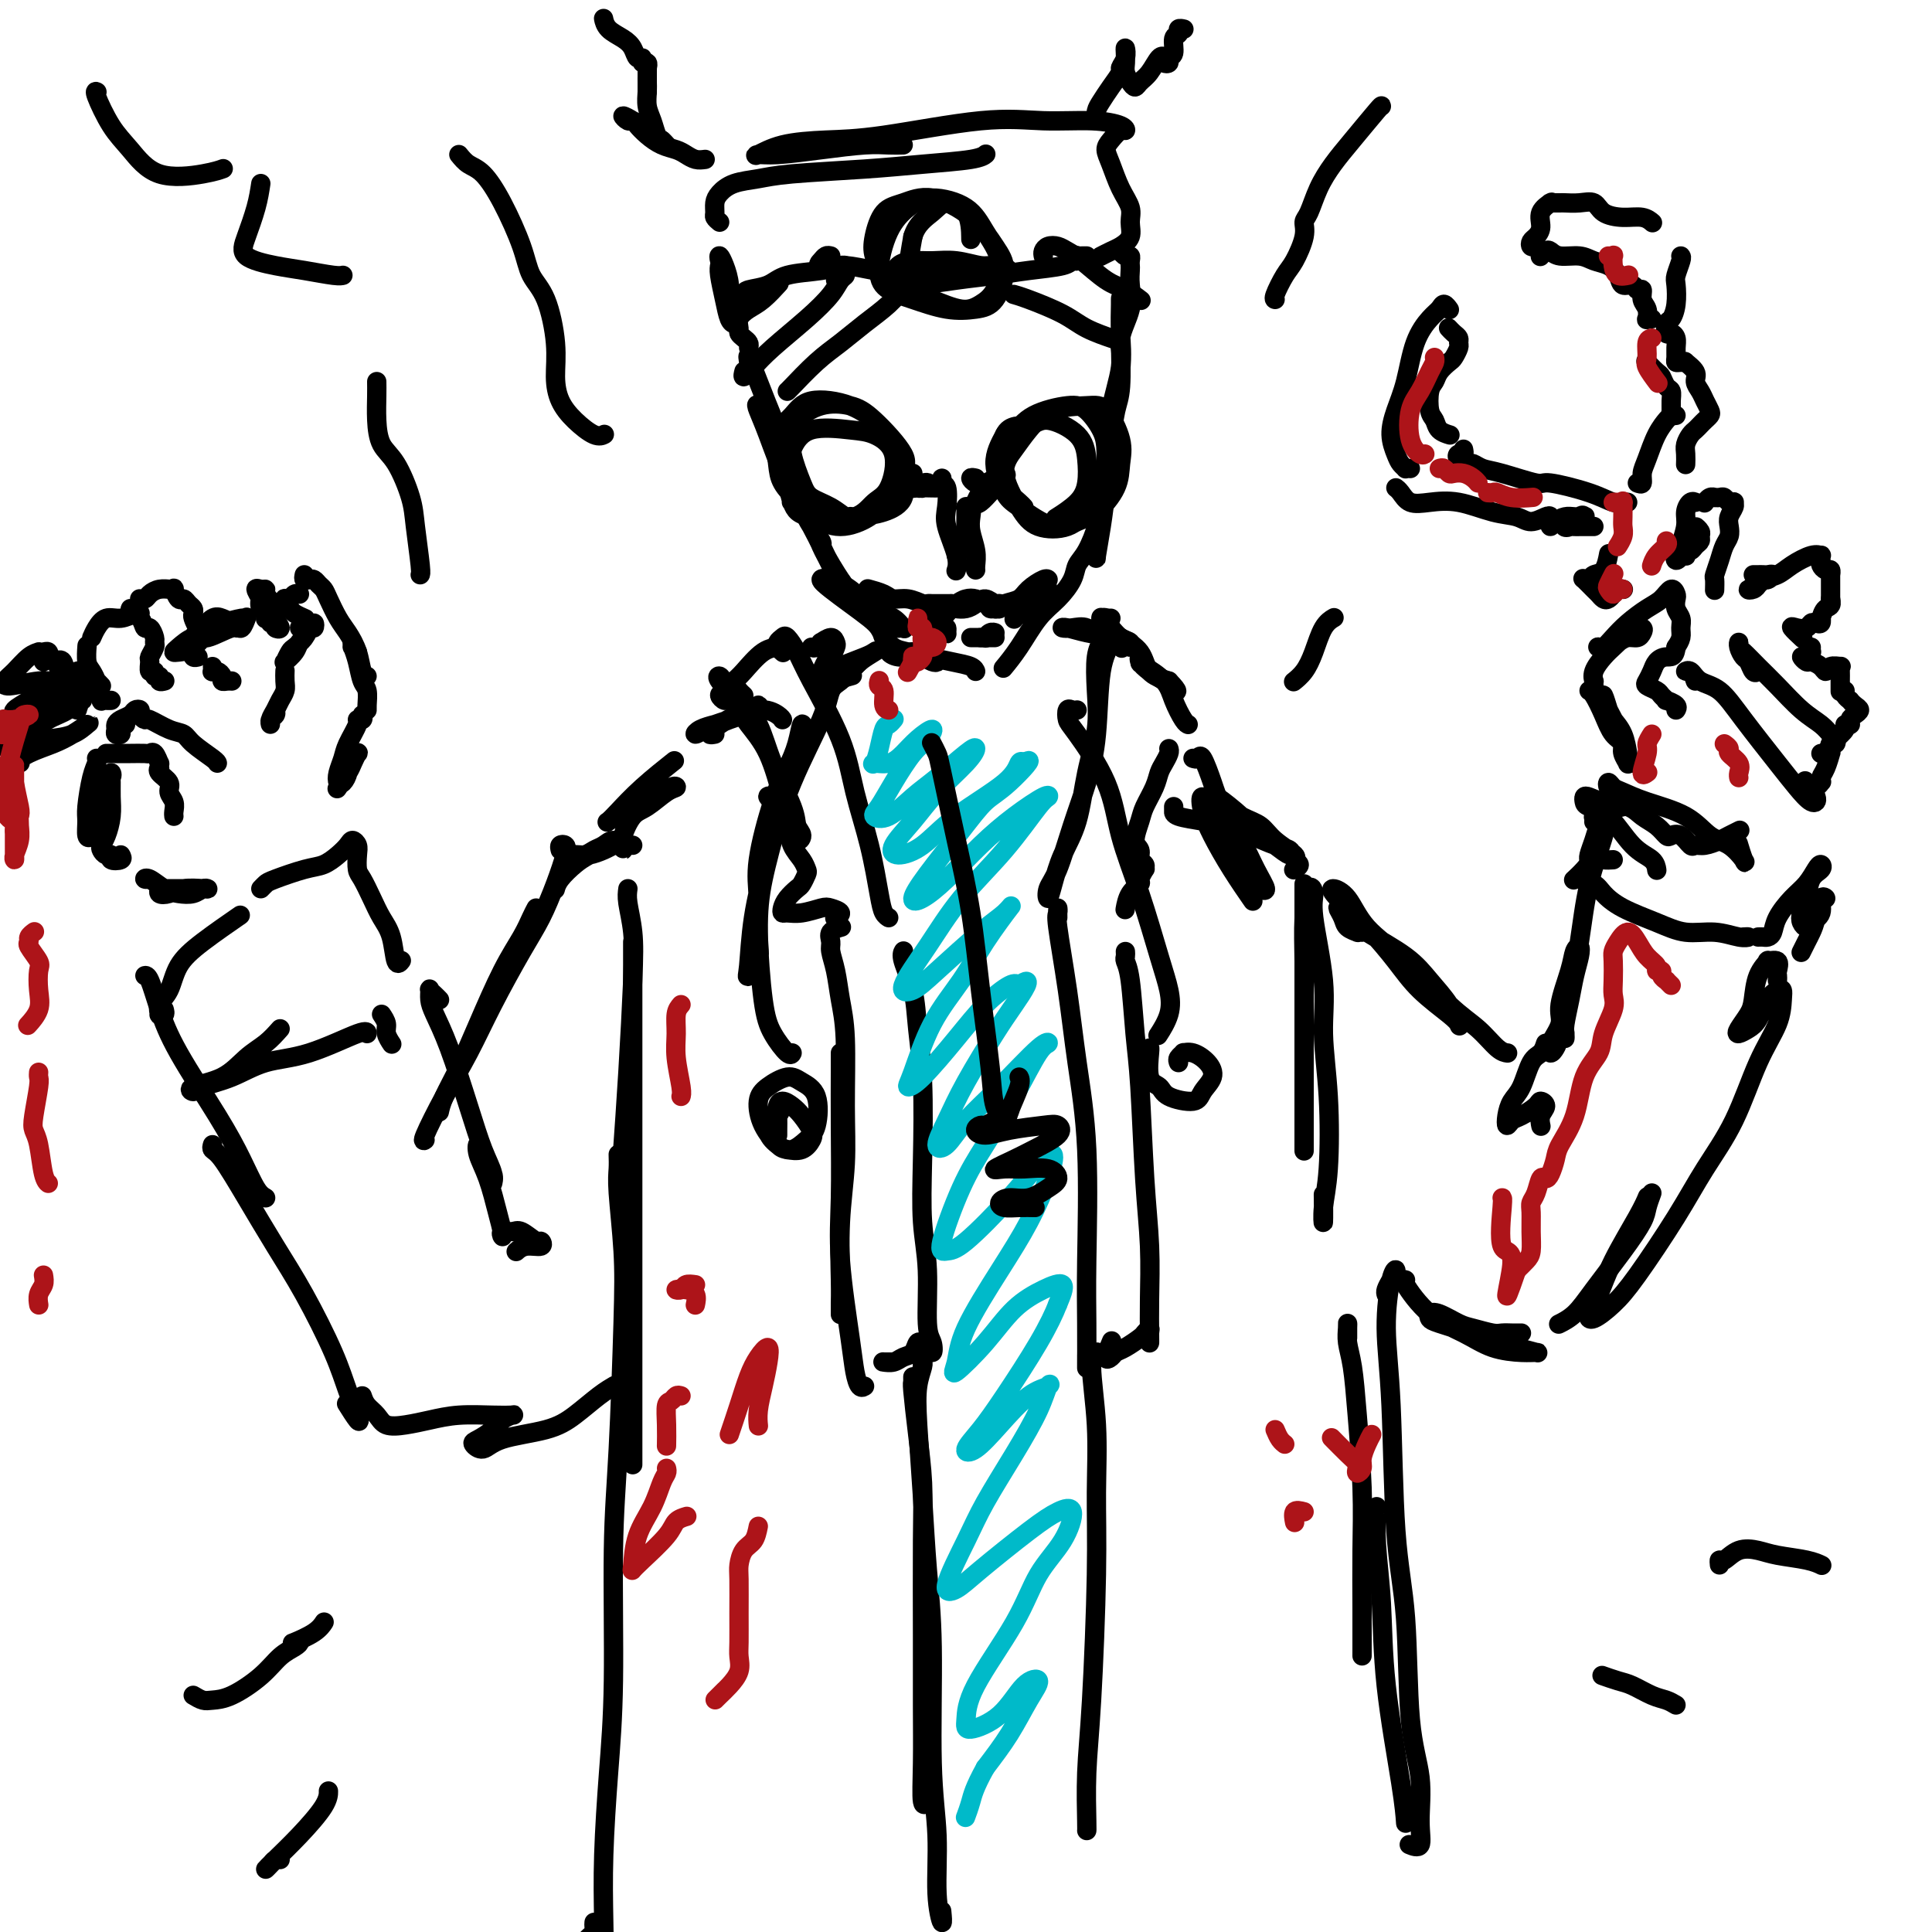 <svg viewBox='0 0 400 400' version='1.1' xmlns='http://www.w3.org/2000/svg' xmlns:xlink='http://www.w3.org/1999/xlink'><g fill='none' stroke='rgb(0,0,0)' stroke-width='4' stroke-linecap='round' stroke-linejoin='round'><path d='M130,184c-0.107,0.770 -0.215,1.539 0,3c0.215,1.461 0.751,3.612 1,6c0.249,2.388 0.211,5.011 0,10c-0.211,4.989 -0.595,12.343 -1,19c-0.405,6.657 -0.830,12.616 -1,15c-0.170,2.384 -0.085,1.192 0,0'/><path d='M129,175c-0.012,0.505 -0.023,1.010 0,1c0.023,-0.010 0.082,-0.535 0,-1c-0.082,-0.465 -0.305,-0.870 0,-2c0.305,-1.130 1.138,-2.984 2,-4c0.862,-1.016 1.754,-1.193 3,-2c1.246,-0.807 2.847,-2.242 4,-3c1.153,-0.758 1.860,-0.839 2,-1c0.140,-0.161 -0.285,-0.404 -1,0c-0.715,0.404 -1.720,1.454 -3,2c-1.280,0.546 -2.836,0.587 -4,1c-1.164,0.413 -1.935,1.197 -3,2c-1.065,0.803 -2.425,1.626 -3,2c-0.575,0.374 -0.367,0.299 0,0c0.367,-0.299 0.892,-0.822 2,-2c1.108,-1.178 2.798,-3.009 5,-5c2.202,-1.991 4.915,-4.140 6,-5c1.085,-0.860 0.543,-0.430 0,0'/><path d='M148,152c-0.529,0.098 -1.059,0.195 -1,0c0.059,-0.195 0.705,-0.684 1,-1c0.295,-0.316 0.237,-0.461 1,-1c0.763,-0.539 2.346,-1.472 4,-2c1.654,-0.528 3.379,-0.650 4,-1c0.621,-0.350 0.136,-0.928 0,-1c-0.136,-0.072 0.075,0.364 -1,1c-1.075,0.636 -3.436,1.474 -5,2c-1.564,0.526 -2.333,0.740 -3,1c-0.667,0.260 -1.234,0.566 -2,1c-0.766,0.434 -1.731,0.998 -2,1c-0.269,0.002 0.159,-0.557 1,-1c0.841,-0.443 2.096,-0.770 3,-1c0.904,-0.230 1.458,-0.363 3,-1c1.542,-0.637 4.073,-1.779 6,-2c1.927,-0.221 3.250,0.479 4,1c0.750,0.521 0.929,0.863 1,1c0.071,0.137 0.036,0.068 0,0'/><path d='M154,144c-0.364,-0.331 -0.728,-0.662 -1,-1c-0.272,-0.338 -0.454,-0.681 -1,-1c-0.546,-0.319 -1.458,-0.612 -2,-1c-0.542,-0.388 -0.716,-0.870 -1,-1c-0.284,-0.130 -0.678,0.093 0,1c0.678,0.907 2.429,2.498 4,4c1.571,1.502 2.961,2.916 4,5c1.039,2.084 1.725,4.837 3,8c1.275,3.163 3.138,6.735 4,9c0.862,2.265 0.723,3.223 1,4c0.277,0.777 0.970,1.375 1,2c0.030,0.625 -0.604,1.279 -1,1c-0.396,-0.279 -0.553,-1.492 -1,-3c-0.447,-1.508 -1.184,-3.312 -2,-6c-0.816,-2.688 -1.710,-6.260 -3,-9c-1.290,-2.740 -2.977,-4.646 -4,-6c-1.023,-1.354 -1.382,-2.155 -2,-3c-0.618,-0.845 -1.494,-1.736 -2,-2c-0.506,-0.264 -0.643,0.097 -1,0c-0.357,-0.097 -0.935,-0.653 -1,-1c-0.065,-0.347 0.383,-0.485 1,-1c0.617,-0.515 1.404,-1.407 2,-2c0.596,-0.593 1.001,-0.887 2,-2c0.999,-1.113 2.594,-3.044 4,-4c1.406,-0.956 2.624,-0.937 3,-1c0.376,-0.063 -0.091,-0.209 0,0c0.091,0.209 0.740,0.774 1,1c0.260,0.226 0.130,0.113 0,0'/><path d='M161,134c0.026,0.087 0.051,0.175 0,0c-0.051,-0.175 -0.180,-0.612 0,-1c0.180,-0.388 0.667,-0.726 1,-1c0.333,-0.274 0.511,-0.483 1,0c0.489,0.483 1.289,1.657 2,3c0.711,1.343 1.332,2.856 3,6c1.668,3.144 4.383,7.921 6,12c1.617,4.079 2.136,7.461 3,11c0.864,3.539 2.074,7.236 3,11c0.926,3.764 1.568,7.597 2,10c0.432,2.403 0.655,3.378 1,4c0.345,0.622 0.813,0.892 1,1c0.187,0.108 0.094,0.054 0,0'/><path d='M161,167c0.071,-0.319 0.141,-0.638 0,-1c-0.141,-0.362 -0.495,-0.768 -1,-1c-0.505,-0.232 -1.162,-0.291 -1,0c0.162,0.291 1.143,0.933 2,2c0.857,1.067 1.589,2.561 2,4c0.411,1.439 0.499,2.823 1,4c0.501,1.177 1.414,2.146 2,3c0.586,0.854 0.844,1.594 1,2c0.156,0.406 0.210,0.480 0,1c-0.210,0.520 -0.684,1.488 -1,2c-0.316,0.512 -0.475,0.568 -1,1c-0.525,0.432 -1.415,1.241 -2,2c-0.585,0.759 -0.865,1.468 -1,2c-0.135,0.532 -0.126,0.888 0,1c0.126,0.112 0.368,-0.020 1,0c0.632,0.020 1.654,0.191 3,0c1.346,-0.191 3.015,-0.745 4,-1c0.985,-0.255 1.285,-0.213 2,0c0.715,0.213 1.846,0.596 2,1c0.154,0.404 -0.670,0.830 -1,1c-0.330,0.170 -0.165,0.085 0,0'/><path d='M174,192c-0.061,0.017 -0.122,0.034 0,0c0.122,-0.034 0.428,-0.118 0,0c-0.428,0.118 -1.590,0.438 -2,1c-0.410,0.562 -0.067,1.367 0,2c0.067,0.633 -0.140,1.095 0,2c0.140,0.905 0.627,2.253 1,4c0.373,1.747 0.632,3.892 1,6c0.368,2.108 0.845,4.177 1,8c0.155,3.823 -0.011,9.398 0,14c0.011,4.602 0.199,8.232 0,12c-0.199,3.768 -0.785,7.675 -1,12c-0.215,4.325 -0.058,9.066 0,12c0.058,2.934 0.015,4.059 0,5c-0.015,0.941 -0.004,1.697 0,2c0.004,0.303 0.002,0.151 0,0'/><path d='M174,218c0.004,0.826 0.008,1.651 0,4c-0.008,2.349 -0.027,6.221 0,11c0.027,4.779 0.101,10.465 0,15c-0.101,4.535 -0.377,7.919 0,13c0.377,5.081 1.408,11.859 2,16c0.592,4.141 0.746,5.646 1,7c0.254,1.354 0.607,2.557 1,3c0.393,0.443 0.827,0.127 1,0c0.173,-0.127 0.087,-0.063 0,0'/><path d='M187,197c0.055,-0.093 0.109,-0.186 0,0c-0.109,0.186 -0.383,0.652 0,2c0.383,1.348 1.422,3.579 2,6c0.578,2.421 0.695,5.033 1,8c0.305,2.967 0.799,6.290 1,11c0.201,4.710 0.110,10.808 0,16c-0.110,5.192 -0.239,9.478 0,13c0.239,3.522 0.846,6.281 1,10c0.154,3.719 -0.144,8.398 0,11c0.144,2.602 0.729,3.126 1,4c0.271,0.874 0.228,2.097 0,2c-0.228,-0.097 -0.642,-1.516 -1,-2c-0.358,-0.484 -0.662,-0.035 -1,0c-0.338,0.035 -0.711,-0.344 -1,0c-0.289,0.344 -0.495,1.413 -1,2c-0.505,0.587 -1.309,0.693 -2,1c-0.691,0.307 -1.267,0.814 -2,1c-0.733,0.186 -1.622,0.050 -2,0c-0.378,-0.050 -0.246,-0.013 0,0c0.246,0.013 0.605,0.004 1,0c0.395,-0.004 0.827,-0.001 1,0c0.173,0.001 0.086,0.001 0,0'/><path d='M228,133c0.001,-0.460 0.001,-0.920 0,-1c-0.001,-0.080 -0.004,0.219 0,0c0.004,-0.219 0.015,-0.956 0,-1c-0.015,-0.044 -0.055,0.607 0,1c0.055,0.393 0.205,0.530 0,1c-0.205,0.470 -0.764,1.275 -1,3c-0.236,1.725 -0.150,4.371 0,7c0.150,2.629 0.363,5.242 0,8c-0.363,2.758 -1.302,5.662 -2,9c-0.698,3.338 -1.155,7.109 -2,10c-0.845,2.891 -2.078,4.900 -3,7c-0.922,2.100 -1.534,4.291 -2,6c-0.466,1.709 -0.784,2.936 -1,3c-0.216,0.064 -0.328,-1.035 0,-2c0.328,-0.965 1.095,-1.797 2,-4c0.905,-2.203 1.949,-5.776 3,-9c1.051,-3.224 2.111,-6.099 3,-9c0.889,-2.901 1.609,-5.829 2,-10c0.391,-4.171 0.455,-9.587 1,-13c0.545,-3.413 1.572,-4.824 2,-6c0.428,-1.176 0.258,-2.119 0,-3c-0.258,-0.881 -0.606,-1.702 -1,-2c-0.394,-0.298 -0.836,-0.074 -1,0c-0.164,0.074 -0.050,-0.003 0,0c0.050,0.003 0.038,0.085 0,0c-0.038,-0.085 -0.100,-0.339 0,0c0.100,0.339 0.364,1.270 1,2c0.636,0.730 1.645,1.257 3,2c1.355,0.743 3.057,1.700 4,3c0.943,1.300 1.127,2.943 2,4c0.873,1.057 2.437,1.529 4,2'/><path d='M242,141c2.447,2.515 1.566,2.304 1,2c-0.566,-0.304 -0.817,-0.699 -1,-1c-0.183,-0.301 -0.298,-0.508 -1,-1c-0.702,-0.492 -1.992,-1.269 -3,-2c-1.008,-0.731 -1.735,-1.417 -2,-2c-0.265,-0.583 -0.069,-1.063 0,-1c0.069,0.063 0.011,0.668 0,1c-0.011,0.332 0.025,0.390 1,1c0.975,0.610 2.888,1.771 4,3c1.112,1.229 1.422,2.525 2,4c0.578,1.475 1.425,3.128 2,4c0.575,0.872 0.879,0.963 1,1c0.121,0.037 0.061,0.018 0,0'/><path d='M242,155c0.087,0.240 0.174,0.480 0,1c-0.174,0.520 -0.609,1.320 -1,2c-0.391,0.680 -0.736,1.239 -1,2c-0.264,0.761 -0.445,1.722 -1,3c-0.555,1.278 -1.484,2.871 -2,4c-0.516,1.129 -0.618,1.794 -1,3c-0.382,1.206 -1.045,2.954 -1,4c0.045,1.046 0.798,1.389 1,2c0.202,0.611 -0.146,1.491 0,2c0.146,0.509 0.787,0.647 1,1c0.213,0.353 -0.002,0.922 0,1c0.002,0.078 0.221,-0.336 0,0c-0.221,0.336 -0.882,1.422 -1,2c-0.118,0.578 0.309,0.650 0,1c-0.309,0.350 -1.352,0.979 -2,2c-0.648,1.021 -0.899,2.435 -1,3c-0.101,0.565 -0.050,0.283 0,0'/><path d='M219,190c-0.013,-0.948 -0.026,-1.896 0,-2c0.026,-0.104 0.092,0.635 0,1c-0.092,0.365 -0.340,0.355 0,3c0.340,2.645 1.268,7.945 2,13c0.732,5.055 1.268,9.866 2,15c0.732,5.134 1.660,10.590 2,18c0.340,7.410 0.091,16.773 0,23c-0.091,6.227 -0.024,9.319 0,13c0.024,3.681 0.007,7.953 0,9c-0.007,1.047 -0.002,-1.129 0,-2c0.002,-0.871 0.001,-0.435 0,0'/><path d='M233,197c0.024,0.356 0.048,0.712 0,1c-0.048,0.288 -0.168,0.508 0,1c0.168,0.492 0.623,1.256 1,4c0.377,2.744 0.675,7.467 1,11c0.325,3.533 0.675,5.877 1,11c0.325,5.123 0.623,13.024 1,19c0.377,5.976 0.833,10.026 1,14c0.167,3.974 0.046,7.873 0,11c-0.046,3.127 -0.016,5.482 0,7c0.016,1.518 0.017,2.198 0,2c-0.017,-0.198 -0.053,-1.276 0,-2c0.053,-0.724 0.193,-1.095 0,-1c-0.193,0.095 -0.720,0.655 -1,1c-0.280,0.345 -0.315,0.474 -1,1c-0.685,0.526 -2.022,1.450 -3,2c-0.978,0.550 -1.596,0.725 -2,1c-0.404,0.275 -0.593,0.651 -1,1c-0.407,0.349 -1.033,0.671 -1,0c0.033,-0.671 0.724,-2.335 1,-3c0.276,-0.665 0.138,-0.333 0,0'/><path d='M247,157c0.361,0.123 0.722,0.247 1,0c0.278,-0.247 0.472,-0.864 1,0c0.528,0.864 1.390,3.209 2,5c0.610,1.791 0.969,3.026 2,5c1.031,1.974 2.735,4.685 4,7c1.265,2.315 2.093,4.235 3,6c0.907,1.765 1.895,3.377 2,4c0.105,0.623 -0.673,0.259 -1,0c-0.327,-0.259 -0.204,-0.412 -1,-2c-0.796,-1.588 -2.510,-4.612 -4,-7c-1.490,-2.388 -2.756,-4.140 -4,-6c-1.244,-1.860 -2.466,-3.829 -3,-4c-0.534,-0.171 -0.381,1.454 0,3c0.381,1.546 0.989,3.012 2,5c1.011,1.988 2.426,4.497 4,7c1.574,2.503 3.307,5.001 4,6c0.693,0.999 0.347,0.500 0,0'/><path d='M131,195c0.000,0.341 0.000,0.682 0,1c0.000,0.318 0.000,0.613 0,1c0.000,0.387 0.000,0.866 0,2c0.000,1.134 0.000,2.923 0,7c0.000,4.077 0.000,10.444 0,16c0.000,5.556 0.000,10.303 0,15c0.000,4.697 0.000,9.346 0,16c0.000,6.654 0.000,15.313 0,21c0.000,5.687 0.000,8.401 0,13c0.000,4.599 0.000,11.084 0,14c0.000,2.916 0.000,2.262 0,2c0.000,-0.262 0.000,-0.131 0,0'/><path d='M128,239c0.029,0.992 0.058,1.984 0,3c-0.058,1.016 -0.201,2.057 0,5c0.201,2.943 0.748,7.788 1,12c0.252,4.212 0.208,7.790 0,15c-0.208,7.210 -0.581,18.050 -1,26c-0.419,7.950 -0.883,13.008 -1,21c-0.117,7.992 0.113,18.918 0,27c-0.113,8.082 -0.569,13.320 -1,19c-0.431,5.680 -0.837,11.803 -1,17c-0.163,5.197 -0.082,9.470 0,14c0.082,4.530 0.166,9.319 0,12c-0.166,2.681 -0.580,3.255 -1,4c-0.420,0.745 -0.844,1.662 -1,2c-0.156,0.338 -0.045,0.097 0,0c0.045,-0.097 0.022,-0.048 0,0'/><path d='M123,398c-0.022,0.332 -0.045,0.663 0,1c0.045,0.337 0.156,0.678 0,1c-0.156,0.322 -0.581,0.625 -1,1c-0.419,0.375 -0.834,0.821 -1,1c-0.166,0.179 -0.083,0.089 0,0'/><path d='M189,286c-0.006,-0.531 -0.012,-1.062 0,-1c0.012,0.062 0.042,0.717 0,1c-0.042,0.283 -0.155,0.195 0,2c0.155,1.805 0.577,5.502 1,9c0.423,3.498 0.846,6.795 1,10c0.154,3.205 0.040,6.317 0,12c-0.040,5.683 -0.007,13.936 0,20c0.007,6.064 -0.012,9.940 0,14c0.012,4.060 0.055,8.305 0,12c-0.055,3.695 -0.207,6.841 0,8c0.207,1.159 0.773,0.331 1,0c0.227,-0.331 0.113,-0.166 0,0'/><path d='M191,283c-0.029,-0.454 -0.057,-0.908 0,-1c0.057,-0.092 0.200,0.178 0,1c-0.200,0.822 -0.743,2.196 -1,4c-0.257,1.804 -0.228,4.039 0,8c0.228,3.961 0.653,9.649 1,15c0.347,5.351 0.614,10.365 1,15c0.386,4.635 0.892,8.891 1,16c0.108,7.109 -0.181,17.071 0,24c0.181,6.929 0.833,10.826 1,15c0.167,4.174 -0.151,8.624 0,12c0.151,3.376 0.771,5.678 1,6c0.229,0.322 0.065,-1.337 0,-2c-0.065,-0.663 -0.033,-0.332 0,0'/><path d='M227,280c-0.039,0.018 -0.077,0.035 0,0c0.077,-0.035 0.270,-0.123 0,0c-0.270,0.123 -1.003,0.457 -1,3c0.003,2.543 0.743,7.294 1,12c0.257,4.706 0.030,9.366 0,14c-0.030,4.634 0.135,9.242 0,17c-0.135,7.758 -0.572,18.667 -1,26c-0.428,7.333 -0.847,11.089 -1,15c-0.153,3.911 -0.041,7.976 0,10c0.041,2.024 0.012,2.007 0,2c-0.012,-0.007 -0.006,-0.003 0,0'/><path d='M131,175c-0.357,-0.037 -0.715,-0.074 -1,0c-0.285,0.074 -0.498,0.258 -1,0c-0.502,-0.258 -1.291,-0.959 -2,-1c-0.709,-0.041 -1.336,0.577 -2,1c-0.664,0.423 -1.364,0.650 -2,1c-0.636,0.350 -1.209,0.823 -2,1c-0.791,0.177 -1.802,0.058 -2,0c-0.198,-0.058 0.416,-0.053 1,0c0.584,0.053 1.137,0.156 2,0c0.863,-0.156 2.036,-0.572 3,-1c0.964,-0.428 1.718,-0.870 2,-1c0.282,-0.130 0.094,0.051 0,0c-0.094,-0.051 -0.092,-0.336 -1,0c-0.908,0.336 -2.727,1.292 -4,2c-1.273,0.708 -2.001,1.169 -3,2c-0.999,0.831 -2.269,2.031 -3,3c-0.731,0.969 -0.923,1.705 -1,2c-0.077,0.295 -0.038,0.147 0,0'/><path d='M116,176c-0.102,-0.398 -0.204,-0.796 0,-1c0.204,-0.204 0.714,-0.213 1,0c0.286,0.213 0.349,0.647 0,2c-0.349,1.353 -1.110,3.626 -2,6c-0.890,2.374 -1.910,4.851 -3,7c-1.090,2.149 -2.251,3.971 -4,7c-1.749,3.029 -4.087,7.267 -6,11c-1.913,3.733 -3.402,6.962 -5,10c-1.598,3.038 -3.305,5.887 -5,9c-1.695,3.113 -3.380,6.492 -4,8c-0.620,1.508 -0.177,1.145 0,1c0.177,-0.145 0.089,-0.073 0,0'/><path d='M111,188c-0.284,0.532 -0.568,1.064 -1,2c-0.432,0.936 -1.012,2.277 -2,4c-0.988,1.723 -2.384,3.828 -4,7c-1.616,3.172 -3.452,7.411 -5,11c-1.548,3.589 -2.807,6.529 -4,9c-1.193,2.471 -2.321,4.473 -3,6c-0.679,1.527 -0.908,2.579 -1,3c-0.092,0.421 -0.046,0.210 0,0'/><path d='M55,248c-0.600,-0.349 -1.200,-0.699 -2,-2c-0.800,-1.301 -1.800,-3.554 -3,-6c-1.200,-2.446 -2.598,-5.086 -5,-9c-2.402,-3.914 -5.807,-9.101 -8,-13c-2.193,-3.899 -3.176,-6.509 -4,-9c-0.824,-2.491 -1.491,-4.863 -2,-6c-0.509,-1.137 -0.860,-1.039 -1,-1c-0.140,0.039 -0.070,0.020 0,0'/><path d='M34,209c0.117,0.435 0.234,0.869 0,1c-0.234,0.131 -0.819,-0.043 -1,0c-0.181,0.043 0.040,0.303 0,0c-0.040,-0.303 -0.342,-1.168 0,-2c0.342,-0.832 1.329,-1.632 2,-3c0.671,-1.368 1.025,-3.305 2,-5c0.975,-1.695 2.570,-3.149 5,-5c2.430,-1.851 5.694,-4.100 7,-5c1.306,-0.900 0.653,-0.450 0,0'/><path d='M54,184c0.351,-0.365 0.702,-0.731 1,-1c0.298,-0.269 0.542,-0.443 2,-1c1.458,-0.557 4.131,-1.499 6,-2c1.869,-0.501 2.935,-0.563 4,-1c1.065,-0.437 2.128,-1.251 3,-2c0.872,-0.749 1.554,-1.434 2,-2c0.446,-0.566 0.658,-1.013 1,-1c0.342,0.013 0.816,0.484 1,1c0.184,0.516 0.079,1.075 0,2c-0.079,0.925 -0.134,2.216 0,3c0.134,0.784 0.455,1.062 1,2c0.545,0.938 1.312,2.535 2,4c0.688,1.465 1.295,2.799 2,4c0.705,1.201 1.509,2.270 2,4c0.491,1.730 0.671,4.119 1,5c0.329,0.881 0.808,0.252 1,0c0.192,-0.252 0.096,-0.126 0,0'/><path d='M58,213c-0.918,1.036 -1.837,2.072 -3,3c-1.163,0.928 -2.572,1.749 -4,3c-1.428,1.251 -2.877,2.933 -5,4c-2.123,1.067 -4.921,1.519 -6,2c-1.079,0.481 -0.440,0.991 0,1c0.440,0.009 0.682,-0.482 2,-1c1.318,-0.518 3.712,-1.063 6,-2c2.288,-0.937 4.469,-2.265 7,-3c2.531,-0.735 5.410,-0.877 9,-2c3.590,-1.123 7.890,-3.225 10,-4c2.110,-0.775 2.032,-0.221 2,0c-0.032,0.221 -0.016,0.111 0,0'/><path d='M79,210c0.452,0.679 0.905,1.357 1,2c0.095,0.643 -0.167,1.250 0,2c0.167,0.750 0.762,1.643 1,2c0.238,0.357 0.119,0.179 0,0'/><path d='M44,237c-0.114,0.373 -0.227,0.747 0,1c0.227,0.253 0.795,0.386 2,2c1.205,1.614 3.046,4.710 5,8c1.954,3.290 4.019,6.776 6,10c1.981,3.224 3.878,6.187 6,10c2.122,3.813 4.470,8.475 6,12c1.530,3.525 2.241,5.914 3,8c0.759,2.086 1.564,3.868 2,5c0.436,1.132 0.502,1.612 0,1c-0.502,-0.612 -1.572,-2.318 -2,-3c-0.428,-0.682 -0.214,-0.341 0,0'/><path d='M75,289c0.233,0.678 0.465,1.356 1,2c0.535,0.644 1.372,1.255 2,2c0.628,0.745 1.049,1.625 2,2c0.951,0.375 2.434,0.244 4,0c1.566,-0.244 3.216,-0.602 5,-1c1.784,-0.398 3.701,-0.836 6,-1c2.299,-0.164 4.979,-0.052 7,0c2.021,0.052 3.383,0.045 4,0c0.617,-0.045 0.490,-0.129 0,0c-0.490,0.129 -1.341,0.471 -2,1c-0.659,0.529 -1.126,1.246 -2,2c-0.874,0.754 -2.156,1.545 -3,2c-0.844,0.455 -1.249,0.573 -1,1c0.249,0.427 1.150,1.163 2,1c0.850,-0.163 1.647,-1.224 4,-2c2.353,-0.776 6.263,-1.266 9,-2c2.737,-0.734 4.301,-1.712 6,-3c1.699,-1.288 3.534,-2.885 5,-4c1.466,-1.115 2.562,-1.747 3,-2c0.438,-0.253 0.219,-0.126 0,0'/><path d='M91,207c-0.308,-0.322 -0.617,-0.643 -1,-1c-0.383,-0.357 -0.841,-0.748 -1,-1c-0.159,-0.252 -0.020,-0.363 0,0c0.020,0.363 -0.080,1.201 0,2c0.080,0.799 0.341,1.557 1,3c0.659,1.443 1.717,3.569 3,7c1.283,3.431 2.790,8.168 4,12c1.210,3.832 2.121,6.760 3,9c0.879,2.240 1.724,3.793 2,5c0.276,1.207 -0.019,2.069 0,2c0.019,-0.069 0.351,-1.067 0,-2c-0.351,-0.933 -1.383,-1.800 -2,-3c-0.617,-1.200 -0.817,-2.732 -1,-3c-0.183,-0.268 -0.350,0.728 0,2c0.350,1.272 1.216,2.820 2,5c0.784,2.180 1.484,4.991 2,7c0.516,2.009 0.847,3.216 1,4c0.153,0.784 0.128,1.146 0,1c-0.128,-0.146 -0.361,-0.800 0,-1c0.361,-0.200 1.315,0.056 2,0c0.685,-0.056 1.103,-0.422 2,0c0.897,0.422 2.275,1.634 3,2c0.725,0.366 0.796,-0.112 1,0c0.204,0.112 0.539,0.813 0,1c-0.539,0.187 -1.953,-0.142 -3,0c-1.047,0.142 -1.728,0.755 -2,1c-0.272,0.245 -0.136,0.123 0,0'/><path d='M40,184c0.088,-0.000 0.176,-0.000 0,0c-0.176,0.000 -0.615,0.000 -1,0c-0.385,-0.000 -0.716,-0.001 -1,0c-0.284,0.001 -0.523,0.004 -1,0c-0.477,-0.004 -1.194,-0.014 -2,0c-0.806,0.014 -1.701,0.053 -2,0c-0.299,-0.053 -0.003,-0.196 0,0c0.003,0.196 -0.286,0.732 0,1c0.286,0.268 1.146,0.267 2,0c0.854,-0.267 1.702,-0.800 3,-1c1.298,-0.200 3.046,-0.067 4,0c0.954,0.067 1.112,0.069 1,0c-0.112,-0.069 -0.495,-0.208 -1,0c-0.505,0.208 -1.131,0.763 -2,1c-0.869,0.237 -1.980,0.154 -3,0c-1.020,-0.154 -1.947,-0.381 -3,-1c-1.053,-0.619 -2.231,-1.630 -3,-2c-0.769,-0.370 -1.130,-0.100 -1,0c0.130,0.100 0.751,0.028 1,0c0.249,-0.028 0.124,-0.014 0,0'/><path d='M25,177c0.233,0.391 0.465,0.781 0,1c-0.465,0.219 -1.628,0.266 -2,0c-0.372,-0.266 0.047,-0.846 0,-1c-0.047,-0.154 -0.559,0.119 -1,0c-0.441,-0.119 -0.812,-0.629 -1,-1c-0.188,-0.371 -0.194,-0.602 0,-1c0.194,-0.398 0.587,-0.962 1,-2c0.413,-1.038 0.844,-2.548 1,-4c0.156,-1.452 0.035,-2.845 0,-4c-0.035,-1.155 0.015,-2.073 0,-3c-0.015,-0.927 -0.094,-1.865 0,-2c0.094,-0.135 0.362,0.531 0,1c-0.362,0.469 -1.355,0.741 -2,2c-0.645,1.259 -0.943,3.505 -1,5c-0.057,1.495 0.128,2.241 0,3c-0.128,0.759 -0.567,1.532 -1,2c-0.433,0.468 -0.858,0.630 -1,0c-0.142,-0.630 0.001,-2.053 0,-3c-0.001,-0.947 -0.144,-1.417 0,-3c0.144,-1.583 0.575,-4.280 1,-6c0.425,-1.720 0.845,-2.463 1,-3c0.155,-0.537 0.044,-0.868 0,-1c-0.044,-0.132 -0.022,-0.066 0,0'/><path d='M22,156c0.473,-0.000 0.946,-0.000 1,0c0.054,0.000 -0.312,0.001 0,0c0.312,-0.001 1.302,-0.002 2,0c0.698,0.002 1.105,0.008 2,0c0.895,-0.008 2.278,-0.031 3,0c0.722,0.031 0.782,0.117 1,0c0.218,-0.117 0.595,-0.438 1,0c0.405,0.438 0.838,1.636 1,2c0.162,0.364 0.051,-0.107 0,0c-0.051,0.107 -0.043,0.791 0,1c0.043,0.209 0.120,-0.057 0,0c-0.120,0.057 -0.439,0.439 0,1c0.439,0.561 1.634,1.303 2,2c0.366,0.697 -0.098,1.350 0,2c0.098,0.650 0.758,1.298 1,2c0.242,0.702 0.065,1.458 0,2c-0.065,0.542 -0.019,0.869 0,1c0.019,0.131 0.009,0.065 0,0'/><path d='M26,150c-0.453,0.316 -0.907,0.632 -1,1c-0.093,0.368 0.173,0.789 0,1c-0.173,0.211 -0.786,0.211 -1,0c-0.214,-0.211 -0.030,-0.635 0,-1c0.030,-0.365 -0.093,-0.673 0,-1c0.093,-0.327 0.402,-0.673 1,-1c0.598,-0.327 1.484,-0.633 2,-1c0.516,-0.367 0.660,-0.794 1,-1c0.340,-0.206 0.874,-0.192 1,0c0.126,0.192 -0.156,0.562 0,1c0.156,0.438 0.749,0.945 1,1c0.251,0.055 0.158,-0.343 1,0c0.842,0.343 2.618,1.426 4,2c1.382,0.574 2.370,0.637 3,1c0.630,0.363 0.901,1.025 2,2c1.099,0.975 3.027,2.262 4,3c0.973,0.738 0.992,0.925 1,1c0.008,0.075 0.004,0.037 0,0'/><path d='M23,145c-0.305,0.012 -0.610,0.025 -1,0c-0.390,-0.025 -0.863,-0.086 -1,0c-0.137,0.086 0.064,0.321 0,0c-0.064,-0.321 -0.392,-1.196 -1,-2c-0.608,-0.804 -1.497,-1.536 -2,-2c-0.503,-0.464 -0.619,-0.661 -1,-1c-0.381,-0.339 -1.026,-0.822 -1,-1c0.026,-0.178 0.722,-0.051 1,0c0.278,0.051 0.139,0.025 0,0'/><path d='M21,142c-0.445,-0.474 -0.890,-0.947 -1,-1c-0.110,-0.053 0.114,0.315 0,0c-0.114,-0.315 -0.567,-1.311 -1,-2c-0.433,-0.689 -0.847,-1.070 -1,-2c-0.153,-0.930 -0.044,-2.409 0,-3c0.044,-0.591 0.022,-0.296 0,0'/><path d='M19,132c0.265,-0.611 0.531,-1.222 1,-2c0.469,-0.778 1.142,-1.724 2,-2c0.858,-0.276 1.900,0.117 3,0c1.100,-0.117 2.257,-0.746 3,-1c0.743,-0.254 1.073,-0.135 1,0c-0.073,0.135 -0.549,0.287 -1,0c-0.451,-0.287 -0.878,-1.011 -1,-1c-0.122,0.011 0.061,0.758 0,1c-0.061,0.242 -0.366,-0.019 0,0c0.366,0.019 1.404,0.320 2,1c0.596,0.680 0.749,1.739 1,2c0.251,0.261 0.599,-0.277 1,0c0.401,0.277 0.854,1.368 1,2c0.146,0.632 -0.014,0.804 0,1c0.014,0.196 0.204,0.416 0,1c-0.204,0.584 -0.802,1.534 -1,2c-0.198,0.466 0.004,0.450 0,1c-0.004,0.550 -0.212,1.668 0,2c0.212,0.332 0.845,-0.121 1,0c0.155,0.121 -0.168,0.817 0,1c0.168,0.183 0.829,-0.147 1,0c0.171,0.147 -0.146,0.770 0,1c0.146,0.230 0.756,0.066 1,0c0.244,-0.066 0.122,-0.033 0,0'/><path d='M29,124c0.025,0.006 0.051,0.012 0,0c-0.051,-0.012 -0.178,-0.042 0,0c0.178,0.042 0.659,0.155 1,0c0.341,-0.155 0.540,-0.577 1,-1c0.460,-0.423 1.180,-0.848 2,-1c0.820,-0.152 1.739,-0.033 2,0c0.261,0.033 -0.137,-0.020 0,0c0.137,0.020 0.810,0.114 1,0c0.190,-0.114 -0.103,-0.434 0,0c0.103,0.434 0.602,1.622 1,2c0.398,0.378 0.694,-0.054 1,0c0.306,0.054 0.621,0.596 1,1c0.379,0.404 0.823,0.671 1,1c0.177,0.329 0.087,0.719 0,1c-0.087,0.281 -0.170,0.453 0,1c0.170,0.547 0.592,1.470 1,2c0.408,0.530 0.803,0.666 1,1c0.197,0.334 0.196,0.864 0,1c-0.196,0.136 -0.588,-0.122 -1,0c-0.412,0.122 -0.843,0.625 -1,1c-0.157,0.375 -0.038,0.622 0,1c0.038,0.378 -0.004,0.886 0,1c0.004,0.114 0.053,-0.165 0,0c-0.053,0.165 -0.206,0.775 0,1c0.206,0.225 0.773,0.064 1,0c0.227,-0.064 0.113,-0.032 0,0'/><path d='M44,138c0.022,0.417 0.044,0.833 0,1c-0.044,0.167 -0.152,0.083 0,0c0.152,-0.083 0.566,-0.166 1,0c0.434,0.166 0.887,0.580 1,1c0.113,0.420 -0.114,0.844 0,1c0.114,0.156 0.569,0.042 1,0c0.431,-0.042 0.837,-0.012 1,0c0.163,0.012 0.081,0.006 0,0'/><path d='M63,130c-0.039,0.543 -0.078,1.086 0,1c0.078,-0.086 0.272,-0.803 0,-1c-0.272,-0.197 -1.012,0.124 -1,0c0.012,-0.124 0.774,-0.694 1,-1c0.226,-0.306 -0.086,-0.347 0,0c0.086,0.347 0.570,1.081 1,1c0.430,-0.081 0.805,-0.976 1,-1c0.195,-0.024 0.208,0.822 0,1c-0.208,0.178 -0.638,-0.313 -1,0c-0.362,0.313 -0.657,1.428 -1,2c-0.343,0.572 -0.734,0.600 -1,1c-0.266,0.400 -0.408,1.172 -1,2c-0.592,0.828 -1.635,1.712 -2,2c-0.365,0.288 -0.053,-0.019 0,0c0.053,0.019 -0.154,0.366 0,0c0.154,-0.366 0.668,-1.443 1,-2c0.332,-0.557 0.481,-0.594 1,-1c0.519,-0.406 1.407,-1.181 2,-2c0.593,-0.819 0.890,-1.682 1,-2c0.110,-0.318 0.031,-0.091 0,0c-0.031,0.091 -0.016,0.045 0,0'/><path d='M63,128c0.204,0.089 0.409,0.178 0,0c-0.409,-0.178 -1.431,-0.622 -2,-1c-0.569,-0.378 -0.685,-0.689 -1,-1c-0.315,-0.311 -0.828,-0.623 -1,-1c-0.172,-0.377 -0.004,-0.819 0,-1c0.004,-0.181 -0.156,-0.101 0,0c0.156,0.101 0.630,0.223 1,0c0.370,-0.223 0.638,-0.791 1,-1c0.362,-0.209 0.818,-0.060 1,0c0.182,0.060 0.091,0.030 0,0'/><path d='M63,119c-0.089,0.416 -0.178,0.832 0,1c0.178,0.168 0.624,0.088 1,0c0.376,-0.088 0.681,-0.182 1,0c0.319,0.182 0.651,0.642 1,1c0.349,0.358 0.713,0.615 1,1c0.287,0.385 0.496,0.898 1,2c0.504,1.102 1.301,2.793 2,4c0.699,1.207 1.298,1.931 2,3c0.702,1.069 1.508,2.482 2,4c0.492,1.518 0.671,3.139 1,4c0.329,0.861 0.808,0.960 1,1c0.192,0.040 0.096,0.020 0,0'/><path d='M74,135c-0.421,-0.275 -0.842,-0.549 -1,-1c-0.158,-0.451 -0.054,-1.077 0,-1c0.054,0.077 0.057,0.859 0,1c-0.057,0.141 -0.173,-0.359 0,0c0.173,0.359 0.635,1.575 1,3c0.365,1.425 0.634,3.058 1,4c0.366,0.942 0.830,1.195 1,2c0.170,0.805 0.046,2.164 0,3c-0.046,0.836 -0.012,1.148 0,1c0.012,-0.148 0.004,-0.757 0,-1c-0.004,-0.243 -0.002,-0.122 0,0'/><path d='M75,148c0.128,0.426 0.256,0.851 0,1c-0.256,0.149 -0.895,0.021 -1,0c-0.105,-0.021 0.325,0.064 0,1c-0.325,0.936 -1.405,2.722 -2,4c-0.595,1.278 -0.705,2.049 -1,3c-0.295,0.951 -0.773,2.081 -1,3c-0.227,0.919 -0.202,1.626 0,2c0.202,0.374 0.579,0.416 1,0c0.421,-0.416 0.884,-1.290 1,-2c0.116,-0.710 -0.116,-1.256 0,-2c0.116,-0.744 0.579,-1.687 1,-2c0.421,-0.313 0.799,0.004 1,0c0.201,-0.004 0.226,-0.331 0,0c-0.226,0.331 -0.701,1.318 -1,2c-0.299,0.682 -0.420,1.059 -1,2c-0.580,0.941 -1.618,2.446 -2,3c-0.382,0.554 -0.109,0.158 0,0c0.109,-0.158 0.055,-0.079 0,0'/><path d='M59,139c-0.002,0.048 -0.004,0.096 0,0c0.004,-0.096 0.012,-0.335 0,0c-0.012,0.335 -0.046,1.245 0,2c0.046,0.755 0.170,1.356 0,2c-0.170,0.644 -0.635,1.332 -1,2c-0.365,0.668 -0.630,1.314 -1,2c-0.370,0.686 -0.845,1.410 -1,2c-0.155,0.590 0.011,1.047 0,1c-0.011,-0.047 -0.199,-0.597 0,-1c0.199,-0.403 0.785,-0.658 1,-1c0.215,-0.342 0.058,-0.772 0,-1c-0.058,-0.228 -0.015,-0.254 0,0c0.015,0.254 0.004,0.787 0,1c-0.004,0.213 -0.002,0.107 0,0'/><path d='M55,128c-0.028,0.099 -0.056,0.197 0,0c0.056,-0.197 0.196,-0.691 0,-1c-0.196,-0.309 -0.729,-0.435 -1,-1c-0.271,-0.565 -0.279,-1.571 0,-2c0.279,-0.429 0.846,-0.283 1,0c0.154,0.283 -0.106,0.703 0,1c0.106,0.297 0.579,0.470 1,1c0.421,0.530 0.789,1.418 1,2c0.211,0.582 0.264,0.858 0,1c-0.264,0.142 -0.846,0.150 -1,0c-0.154,-0.150 0.119,-0.457 0,-1c-0.119,-0.543 -0.630,-1.323 -1,-2c-0.370,-0.677 -0.599,-1.252 -1,-2c-0.401,-0.748 -0.975,-1.669 -1,-2c-0.025,-0.331 0.500,-0.073 1,0c0.500,0.073 0.976,-0.040 1,0c0.024,0.040 -0.404,0.232 0,1c0.404,0.768 1.641,2.113 2,3c0.359,0.887 -0.159,1.317 0,2c0.159,0.683 0.995,1.619 1,2c0.005,0.381 -0.822,0.207 -1,0c-0.178,-0.207 0.292,-0.448 0,-1c-0.292,-0.552 -1.346,-1.416 -2,-2c-0.654,-0.584 -0.907,-0.888 -1,-1c-0.093,-0.112 -0.027,-0.032 0,0c0.027,0.032 0.013,0.016 0,0'/><path d='M49,130c-0.242,-0.324 -0.484,-0.648 -1,-1c-0.516,-0.352 -1.306,-0.732 -2,-1c-0.694,-0.268 -1.290,-0.424 -2,0c-0.710,0.424 -1.532,1.427 -2,2c-0.468,0.573 -0.581,0.715 -1,1c-0.419,0.285 -1.146,0.714 -1,1c0.146,0.286 1.163,0.431 2,0c0.837,-0.431 1.493,-1.438 2,-2c0.507,-0.562 0.865,-0.678 2,-1c1.135,-0.322 3.047,-0.849 4,-1c0.953,-0.151 0.946,0.073 1,0c0.054,-0.073 0.167,-0.442 0,0c-0.167,0.442 -0.615,1.694 -1,2c-0.385,0.306 -0.706,-0.335 -2,0c-1.294,0.335 -3.561,1.645 -5,2c-1.439,0.355 -2.051,-0.246 -3,0c-0.949,0.246 -2.235,1.338 -3,2c-0.765,0.662 -1.010,0.895 -1,1c0.010,0.105 0.276,0.080 1,0c0.724,-0.080 1.905,-0.217 3,-1c1.095,-0.783 2.102,-2.211 3,-3c0.898,-0.789 1.685,-0.940 2,-1c0.315,-0.060 0.157,-0.030 0,0'/><path d='M18,141c-0.364,-0.055 -0.728,-0.110 -1,0c-0.272,0.110 -0.452,0.386 -1,0c-0.548,-0.386 -1.465,-1.434 -2,-2c-0.535,-0.566 -0.687,-0.650 -1,-1c-0.313,-0.350 -0.788,-0.967 -1,-1c-0.212,-0.033 -0.162,0.517 0,1c0.162,0.483 0.435,0.899 1,2c0.565,1.101 1.421,2.889 2,4c0.579,1.111 0.880,1.547 1,2c0.120,0.453 0.058,0.923 0,1c-0.058,0.077 -0.111,-0.240 0,-1c0.111,-0.760 0.387,-1.965 0,-3c-0.387,-1.035 -1.436,-1.901 -2,-3c-0.564,-1.099 -0.641,-2.431 -1,-3c-0.359,-0.569 -1.000,-0.376 -1,0c-0.000,0.376 0.639,0.936 1,2c0.361,1.064 0.443,2.633 1,4c0.557,1.367 1.588,2.534 2,3c0.412,0.466 0.206,0.233 0,0'/><path d='M9,137c-0.108,-0.453 -0.215,-0.906 0,-1c0.215,-0.094 0.753,0.171 1,0c0.247,-0.171 0.205,-0.777 0,-1c-0.205,-0.223 -0.572,-0.064 -1,0c-0.428,0.064 -0.917,0.034 -1,0c-0.083,-0.034 0.239,-0.071 0,0c-0.239,0.071 -1.040,0.250 -2,1c-0.960,0.750 -2.080,2.073 -3,3c-0.920,0.927 -1.640,1.459 -2,2c-0.360,0.541 -0.360,1.089 1,1c1.360,-0.089 4.078,-0.817 6,-1c1.922,-0.183 3.046,0.177 4,0c0.954,-0.177 1.736,-0.892 2,-1c0.264,-0.108 0.009,0.392 -1,1c-1.009,0.608 -2.770,1.326 -4,2c-1.230,0.674 -1.927,1.306 -3,2c-1.073,0.694 -2.521,1.451 -3,2c-0.479,0.549 0.010,0.891 0,1c-0.010,0.109 -0.520,-0.013 0,0c0.520,0.013 2.071,0.162 3,0c0.929,-0.162 1.237,-0.633 2,-1c0.763,-0.367 1.979,-0.628 3,-1c1.021,-0.372 1.845,-0.855 3,-1c1.155,-0.145 2.641,0.047 3,0c0.359,-0.047 -0.408,-0.335 -1,0c-0.592,0.335 -1.010,1.291 -2,2c-0.990,0.709 -2.554,1.169 -4,2c-1.446,0.831 -2.774,2.031 -4,3c-1.226,0.969 -2.350,1.705 -3,2c-0.650,0.295 -0.825,0.147 -1,0'/><path d='M2,154c-2.163,1.445 -0.070,0.557 2,0c2.070,-0.557 4.115,-0.784 6,-1c1.885,-0.216 3.608,-0.420 5,-1c1.392,-0.580 2.452,-1.537 3,-2c0.548,-0.463 0.583,-0.432 0,0c-0.583,0.432 -1.785,1.264 -3,2c-1.215,0.736 -2.444,1.374 -4,2c-1.556,0.626 -3.438,1.240 -5,2c-1.562,0.760 -2.805,1.666 -3,2c-0.195,0.334 0.659,0.095 1,0c0.341,-0.095 0.171,-0.048 0,0'/><path d='M243,167c-0.004,0.446 -0.009,0.892 0,1c0.009,0.108 0.031,-0.123 0,0c-0.031,0.123 -0.115,0.600 1,1c1.115,0.400 3.430,0.722 5,1c1.570,0.278 2.395,0.510 4,1c1.605,0.490 3.992,1.236 6,2c2.008,0.764 3.639,1.544 5,2c1.361,0.456 2.453,0.588 3,1c0.547,0.412 0.549,1.104 0,1c-0.549,-0.104 -1.650,-1.005 -3,-2c-1.350,-0.995 -2.951,-2.083 -4,-3c-1.049,-0.917 -1.548,-1.661 -3,-3c-1.452,-1.339 -3.858,-3.271 -5,-4c-1.142,-0.729 -1.021,-0.253 -1,0c0.021,0.253 -0.060,0.285 1,1c1.060,0.715 3.260,2.114 5,3c1.740,0.886 3.021,1.259 4,2c0.979,0.741 1.656,1.848 3,3c1.344,1.152 3.355,2.347 4,3c0.645,0.653 -0.074,0.763 0,1c0.074,0.237 0.943,0.602 1,1c0.057,0.398 -0.698,0.828 -1,1c-0.302,0.172 -0.151,0.086 0,0'/><path d='M270,183c0.000,0.652 0.000,1.305 0,2c-0.000,0.695 -0.000,1.433 0,3c0.000,1.567 0.000,3.962 0,7c-0.000,3.038 -0.000,6.720 0,10c0.000,3.280 0.000,6.158 0,10c-0.000,3.842 -0.000,8.649 0,12c0.000,3.351 0.000,5.247 0,7c-0.000,1.753 -0.000,3.365 0,4c0.000,0.635 0.000,0.295 0,-1c-0.000,-1.295 -0.001,-3.544 0,-6c0.001,-2.456 0.003,-5.118 0,-9c-0.003,-3.882 -0.011,-8.982 0,-13c0.011,-4.018 0.039,-6.953 0,-10c-0.039,-3.047 -0.146,-6.205 0,-9c0.146,-2.795 0.546,-5.226 1,-6c0.454,-0.774 0.962,0.108 1,1c0.038,0.892 -0.395,1.794 0,5c0.395,3.206 1.619,8.716 2,13c0.381,4.284 -0.080,7.342 0,11c0.080,3.658 0.701,7.914 1,13c0.299,5.086 0.276,11.001 0,15c-0.276,3.999 -0.806,6.082 -1,8c-0.194,1.918 -0.052,3.670 0,3c0.052,-0.670 0.015,-3.763 0,-5c-0.015,-1.237 -0.007,-0.619 0,0'/><path d='M282,193c-0.478,-0.019 -0.956,-0.038 -1,0c-0.044,0.038 0.345,0.133 0,0c-0.345,-0.133 -1.426,-0.493 -2,-1c-0.574,-0.507 -0.643,-1.162 -1,-2c-0.357,-0.838 -1.001,-1.860 -1,-2c0.001,-0.140 0.649,0.600 1,1c0.351,0.400 0.405,0.458 1,1c0.595,0.542 1.732,1.568 4,3c2.268,1.432 5.666,3.271 8,5c2.334,1.729 3.604,3.349 5,5c1.396,1.651 2.919,3.332 4,5c1.081,1.668 1.719,3.323 2,4c0.281,0.677 0.206,0.374 0,0c-0.206,-0.374 -0.542,-0.821 -2,-2c-1.458,-1.179 -4.039,-3.091 -6,-5c-1.961,-1.909 -3.301,-3.815 -5,-6c-1.699,-2.185 -3.756,-4.648 -6,-7c-2.244,-2.352 -4.674,-4.591 -6,-6c-1.326,-1.409 -1.550,-1.987 -1,-2c0.550,-0.013 1.872,0.540 3,2c1.128,1.460 2.063,3.827 4,6c1.937,2.173 4.877,4.151 8,7c3.123,2.849 6.431,6.567 9,9c2.569,2.433 4.400,3.580 6,5c1.600,1.420 2.969,3.113 4,4c1.031,0.887 1.723,0.968 2,1c0.277,0.032 0.138,0.016 0,0'/><path d='M324,214c-0.000,0.036 -0.001,0.073 0,0c0.001,-0.073 0.003,-0.255 0,0c-0.003,0.255 -0.012,0.946 0,1c0.012,0.054 0.045,-0.531 0,-1c-0.045,-0.469 -0.169,-0.823 0,-2c0.169,-1.177 0.630,-3.175 1,-5c0.370,-1.825 0.647,-3.475 1,-5c0.353,-1.525 0.780,-2.925 1,-4c0.220,-1.075 0.233,-1.825 0,-2c-0.233,-0.175 -0.711,0.225 -1,1c-0.289,0.775 -0.390,1.925 -1,4c-0.610,2.075 -1.729,5.075 -2,7c-0.271,1.925 0.308,2.774 0,4c-0.308,1.226 -1.502,2.828 -2,4c-0.498,1.172 -0.299,1.915 0,2c0.299,0.085 0.697,-0.489 1,-1c0.303,-0.511 0.509,-0.959 1,-3c0.491,-2.041 1.267,-5.675 2,-9c0.733,-3.325 1.423,-6.339 2,-10c0.577,-3.661 1.042,-7.967 2,-12c0.958,-4.033 2.411,-7.792 3,-10c0.589,-2.208 0.316,-2.865 0,-3c-0.316,-0.135 -0.673,0.251 -1,1c-0.327,0.749 -0.624,1.861 -1,3c-0.376,1.139 -0.832,2.307 -1,3c-0.168,0.693 -0.048,0.912 0,1c0.048,0.088 0.024,0.044 0,0'/><path d='M330,170c-0.007,0.130 -0.014,0.261 0,0c0.014,-0.261 0.049,-0.912 0,-1c-0.049,-0.088 -0.182,0.387 0,0c0.182,-0.387 0.679,-1.634 1,-2c0.321,-0.366 0.464,0.151 1,0c0.536,-0.151 1.463,-0.968 2,-1c0.537,-0.032 0.683,0.722 1,1c0.317,0.278 0.805,0.079 1,0c0.195,-0.079 0.098,-0.040 0,0'/><path d='M335,167c-0.451,-0.217 -0.903,-0.433 -1,-1c-0.097,-0.567 0.160,-1.484 0,-2c-0.160,-0.516 -0.739,-0.630 -1,-1c-0.261,-0.370 -0.205,-0.995 0,-1c0.205,-0.005 0.561,0.611 1,1c0.439,0.389 0.963,0.550 2,1c1.037,0.450 2.586,1.189 5,2c2.414,0.811 5.691,1.695 8,3c2.309,1.305 3.648,3.032 5,4c1.352,0.968 2.716,1.176 4,2c1.284,0.824 2.489,2.262 3,3c0.511,0.738 0.330,0.776 0,0c-0.330,-0.776 -0.809,-2.364 -1,-3c-0.191,-0.636 -0.096,-0.318 0,0'/><path d='M338,158c-0.454,-0.049 -0.908,-0.098 -1,0c-0.092,0.098 0.179,0.342 0,0c-0.179,-0.342 -0.808,-1.271 -1,-2c-0.192,-0.729 0.053,-1.260 0,-2c-0.053,-0.740 -0.403,-1.691 -1,-3c-0.597,-1.309 -1.440,-2.976 -2,-4c-0.560,-1.024 -0.837,-1.405 -1,-2c-0.163,-0.595 -0.212,-1.403 0,-1c0.212,0.403 0.685,2.018 1,3c0.315,0.982 0.473,1.333 1,2c0.527,0.667 1.425,1.651 2,3c0.575,1.349 0.828,3.065 1,4c0.172,0.935 0.265,1.091 0,1c-0.265,-0.091 -0.886,-0.427 -1,-1c-0.114,-0.573 0.281,-1.383 0,-2c-0.281,-0.617 -1.238,-1.041 -2,-2c-0.762,-0.959 -1.328,-2.453 -2,-4c-0.672,-1.547 -1.450,-3.147 -2,-4c-0.550,-0.853 -0.871,-0.958 -1,-1c-0.129,-0.042 -0.064,-0.021 0,0'/><path d='M330,143c0.003,-0.299 0.007,-0.597 0,-1c-0.007,-0.403 -0.024,-0.909 0,-1c0.024,-0.091 0.089,0.233 0,0c-0.089,-0.233 -0.334,-1.022 0,-2c0.334,-0.978 1.246,-2.143 2,-3c0.754,-0.857 1.351,-1.404 2,-2c0.649,-0.596 1.348,-1.242 2,-2c0.652,-0.758 1.255,-1.630 2,-2c0.745,-0.370 1.633,-0.240 2,0c0.367,0.240 0.212,0.590 0,1c-0.212,0.410 -0.481,0.881 -1,1c-0.519,0.119 -1.288,-0.112 -2,0c-0.712,0.112 -1.365,0.567 -2,1c-0.635,0.433 -1.251,0.843 -2,1c-0.749,0.157 -1.633,0.062 -2,0c-0.367,-0.062 -0.219,-0.089 0,0c0.219,0.089 0.509,0.296 1,0c0.491,-0.296 1.182,-1.093 2,-2c0.818,-0.907 1.764,-1.925 3,-3c1.236,-1.075 2.762,-2.209 4,-3c1.238,-0.791 2.187,-1.239 3,-2c0.813,-0.761 1.490,-1.834 2,-2c0.510,-0.166 0.855,0.574 1,1c0.145,0.426 0.092,0.537 0,1c-0.092,0.463 -0.224,1.279 0,2c0.224,0.721 0.802,1.348 1,2c0.198,0.652 0.015,1.329 0,2c-0.015,0.671 0.139,1.334 0,2c-0.139,0.666 -0.569,1.333 -1,2'/><path d='M347,134c-0.189,2.273 -1.163,1.957 -2,2c-0.837,0.043 -1.538,0.445 -2,1c-0.462,0.555 -0.685,1.262 -1,2c-0.315,0.738 -0.721,1.508 -1,2c-0.279,0.492 -0.431,0.705 0,1c0.431,0.295 1.443,0.670 2,1c0.557,0.330 0.657,0.614 1,1c0.343,0.386 0.929,0.874 1,1c0.071,0.126 -0.373,-0.111 0,0c0.373,0.111 1.562,0.568 2,1c0.438,0.432 0.125,0.838 0,1c-0.125,0.162 -0.063,0.081 0,0'/><path d='M348,115c0.416,-0.032 0.832,-0.064 1,0c0.168,0.064 0.087,0.224 0,0c-0.087,-0.224 -0.181,-0.834 0,-1c0.181,-0.166 0.638,0.111 1,0c0.362,-0.111 0.629,-0.609 1,-1c0.371,-0.391 0.848,-0.676 1,-1c0.152,-0.324 -0.020,-0.687 0,-1c0.020,-0.313 0.230,-0.576 0,-1c-0.230,-0.424 -0.902,-1.010 -1,-1c-0.098,0.010 0.377,0.614 0,1c-0.377,0.386 -1.605,0.553 -2,1c-0.395,0.447 0.042,1.175 0,2c-0.042,0.825 -0.562,1.748 -1,2c-0.438,0.252 -0.793,-0.166 -1,0c-0.207,0.166 -0.266,0.914 0,1c0.266,0.086 0.859,-0.492 1,-1c0.141,-0.508 -0.169,-0.945 0,-2c0.169,-1.055 0.816,-2.728 1,-4c0.184,-1.272 -0.094,-2.145 0,-3c0.094,-0.855 0.561,-1.693 1,-2c0.439,-0.307 0.849,-0.083 1,0c0.151,0.083 0.043,0.024 0,0c-0.043,-0.024 -0.022,-0.012 0,0'/><path d='M353,104c-0.081,0.113 -0.162,0.227 0,0c0.162,-0.227 0.568,-0.794 1,-1c0.432,-0.206 0.889,-0.052 1,0c0.111,0.052 -0.124,-0.000 0,0c0.124,0.000 0.607,0.052 1,0c0.393,-0.052 0.695,-0.208 1,0c0.305,0.208 0.614,0.780 1,1c0.386,0.220 0.849,0.089 1,0c0.151,-0.089 -0.011,-0.137 0,0c0.011,0.137 0.196,0.459 0,1c-0.196,0.541 -0.773,1.302 -1,2c-0.227,0.698 -0.103,1.332 0,2c0.103,0.668 0.185,1.368 0,2c-0.185,0.632 -0.638,1.196 -1,2c-0.362,0.804 -0.633,1.848 -1,3c-0.367,1.152 -0.830,2.414 -1,3c-0.170,0.586 -0.045,0.497 0,1c0.045,0.503 0.012,1.597 0,2c-0.012,0.403 -0.003,0.115 0,0c0.003,-0.115 0.002,-0.058 0,0'/><path d='M363,119c0.447,-0.001 0.895,-0.001 1,0c0.105,0.001 -0.132,0.004 0,0c0.132,-0.004 0.635,-0.016 1,0c0.365,0.016 0.594,0.060 1,0c0.406,-0.060 0.990,-0.223 1,0c0.010,0.223 -0.555,0.831 -1,1c-0.445,0.169 -0.771,-0.101 -1,0c-0.229,0.101 -0.361,0.574 -1,1c-0.639,0.426 -1.784,0.805 -2,1c-0.216,0.195 0.496,0.204 1,0c0.504,-0.204 0.799,-0.623 1,-1c0.201,-0.377 0.306,-0.714 1,-1c0.694,-0.286 1.976,-0.522 3,-1c1.024,-0.478 1.791,-1.197 3,-2c1.209,-0.803 2.859,-1.691 4,-2c1.141,-0.309 1.773,-0.040 2,0c0.227,0.040 0.051,-0.148 0,0c-0.051,0.148 0.025,0.632 0,1c-0.025,0.368 -0.150,0.619 0,1c0.150,0.381 0.576,0.891 1,1c0.424,0.109 0.846,-0.183 1,0c0.154,0.183 0.041,0.840 0,1c-0.041,0.160 -0.011,-0.179 0,0c0.011,0.179 0.003,0.874 0,1c-0.003,0.126 -0.001,-0.317 0,0c0.001,0.317 0.000,1.393 0,2c-0.000,0.607 -0.000,0.745 0,1c0.000,0.255 0.000,0.628 0,1'/><path d='M379,124c0.452,1.720 -0.418,1.519 -1,2c-0.582,0.481 -0.877,1.645 -1,2c-0.123,0.355 -0.074,-0.097 0,0c0.074,0.097 0.171,0.745 0,1c-0.171,0.255 -0.612,0.119 -1,0c-0.388,-0.119 -0.724,-0.221 -1,0c-0.276,0.221 -0.494,0.764 -1,1c-0.506,0.236 -1.301,0.166 -2,0c-0.699,-0.166 -1.304,-0.429 -1,0c0.304,0.429 1.515,1.551 2,2c0.485,0.449 0.242,0.224 0,0'/><path d='M375,134c-0.020,0.455 -0.041,0.911 0,1c0.041,0.089 0.142,-0.187 0,0c-0.142,0.187 -0.529,0.837 -1,1c-0.471,0.163 -1.027,-0.162 -1,0c0.027,0.162 0.636,0.810 1,1c0.364,0.190 0.483,-0.078 1,0c0.517,0.078 1.431,0.504 2,1c0.569,0.496 0.794,1.063 1,1c0.206,-0.063 0.395,-0.758 1,-1c0.605,-0.242 1.626,-0.033 2,0c0.374,0.033 0.100,-0.110 0,0c-0.100,0.110 -0.027,0.473 0,1c0.027,0.527 0.007,1.219 0,2c-0.007,0.781 -0.002,1.652 0,2c0.002,0.348 0.001,0.174 0,0'/><path d='M382,143c-0.119,0.303 -0.238,0.606 0,1c0.238,0.394 0.831,0.879 1,1c0.169,0.121 -0.088,-0.123 0,0c0.088,0.123 0.521,0.611 1,1c0.479,0.389 1.004,0.679 1,1c-0.004,0.321 -0.536,0.675 -1,1c-0.464,0.325 -0.861,0.623 -1,1c-0.139,0.377 -0.021,0.835 0,1c0.021,0.165 -0.054,0.037 0,0c0.054,-0.037 0.236,0.016 0,0c-0.236,-0.016 -0.889,-0.102 -1,0c-0.111,0.102 0.320,0.391 0,1c-0.320,0.609 -1.392,1.536 -2,2c-0.608,0.464 -0.750,0.465 -1,1c-0.250,0.535 -0.606,1.606 -1,2c-0.394,0.394 -0.827,0.113 -1,0c-0.173,-0.113 -0.087,-0.056 0,0'/><path d='M351,141c-0.289,-0.859 -0.577,-1.719 -1,-2c-0.423,-0.281 -0.980,0.016 -1,0c-0.020,-0.016 0.497,-0.346 1,0c0.503,0.346 0.991,1.369 2,2c1.009,0.631 2.539,0.870 4,2c1.461,1.130 2.852,3.149 5,6c2.148,2.851 5.051,6.532 7,9c1.949,2.468 2.942,3.722 4,5c1.058,1.278 2.180,2.580 3,3c0.820,0.420 1.336,-0.041 1,-1c-0.336,-0.959 -1.525,-2.417 -2,-3c-0.475,-0.583 -0.238,-0.292 0,0'/><path d='M364,139c-0.332,0.210 -0.663,0.419 -1,0c-0.337,-0.419 -0.679,-1.468 -1,-2c-0.321,-0.532 -0.620,-0.547 -1,-1c-0.380,-0.453 -0.839,-1.342 -1,-2c-0.161,-0.658 -0.022,-1.083 0,-1c0.022,0.083 -0.074,0.676 0,1c0.074,0.324 0.316,0.380 1,1c0.684,0.620 1.808,1.805 3,3c1.192,1.195 2.452,2.400 4,4c1.548,1.600 3.382,3.596 5,5c1.618,1.404 3.018,2.218 4,3c0.982,0.782 1.545,1.533 2,2c0.455,0.467 0.801,0.651 1,1c0.199,0.349 0.250,0.861 0,1c-0.250,0.139 -0.802,-0.097 -1,0c-0.198,0.097 -0.043,0.527 0,1c0.043,0.473 -0.026,0.991 0,1c0.026,0.009 0.146,-0.490 0,0c-0.146,0.490 -0.557,1.970 -1,3c-0.443,1.030 -0.917,1.611 -1,2c-0.083,0.389 0.226,0.588 0,1c-0.226,0.412 -0.989,1.038 -1,1c-0.011,-0.038 0.728,-0.741 1,-1c0.272,-0.259 0.078,-0.074 0,0c-0.078,0.074 -0.039,0.037 0,0'/><path d='M336,122c0.089,0.023 0.179,0.045 0,0c-0.179,-0.045 -0.626,-0.159 -1,0c-0.374,0.159 -0.677,0.591 -1,1c-0.323,0.409 -0.668,0.796 -1,1c-0.332,0.204 -0.650,0.226 -1,0c-0.350,-0.226 -0.732,-0.701 -1,-1c-0.268,-0.299 -0.424,-0.424 -1,-1c-0.576,-0.576 -1.573,-1.605 -2,-2c-0.427,-0.395 -0.282,-0.155 0,0c0.282,0.155 0.703,0.227 1,0c0.297,-0.227 0.471,-0.751 1,-1c0.529,-0.249 1.412,-0.221 2,-1c0.588,-0.779 0.882,-2.365 1,-3c0.118,-0.635 0.059,-0.317 0,0'/><path d='M330,109c-0.336,-0.000 -0.673,-0.001 -1,0c-0.327,0.001 -0.646,0.002 -1,0c-0.354,-0.002 -0.743,-0.008 -1,0c-0.257,0.008 -0.380,0.029 -1,0c-0.620,-0.029 -1.735,-0.108 -2,0c-0.265,0.108 0.321,0.403 1,0c0.679,-0.403 1.452,-1.506 2,-2c0.548,-0.494 0.873,-0.381 1,0c0.127,0.381 0.056,1.030 0,1c-0.056,-0.030 -0.099,-0.737 0,-1c0.099,-0.263 0.338,-0.080 0,0c-0.338,0.080 -1.253,0.057 -2,0c-0.747,-0.057 -1.324,-0.148 -2,0c-0.676,0.148 -1.450,0.536 -2,1c-0.550,0.464 -0.874,1.005 -1,1c-0.126,-0.005 -0.052,-0.555 0,-1c0.052,-0.445 0.081,-0.787 0,-1c-0.081,-0.213 -0.274,-0.299 -1,0c-0.726,0.299 -1.986,0.984 -3,1c-1.014,0.016 -1.784,-0.635 -3,-1c-1.216,-0.365 -2.879,-0.444 -5,-1c-2.121,-0.556 -4.702,-1.589 -7,-2c-2.298,-0.411 -4.315,-0.201 -6,0c-1.685,0.201 -3.039,0.394 -4,0c-0.961,-0.394 -1.528,-1.375 -2,-2c-0.472,-0.625 -0.849,-0.893 -1,-1c-0.151,-0.107 -0.075,-0.054 0,0'/><path d='M292,97c-0.447,-0.021 -0.895,-0.041 -1,0c-0.105,0.041 0.132,0.144 0,0c-0.132,-0.144 -0.632,-0.534 -1,-1c-0.368,-0.466 -0.605,-1.008 -1,-2c-0.395,-0.992 -0.948,-2.433 -1,-4c-0.052,-1.567 0.395,-3.260 1,-5c0.605,-1.740 1.366,-3.529 2,-6c0.634,-2.471 1.140,-5.625 2,-8c0.860,-2.375 2.073,-3.971 3,-5c0.927,-1.029 1.569,-1.491 2,-2c0.431,-0.509 0.652,-1.064 1,-1c0.348,0.064 0.825,0.748 1,1c0.175,0.252 0.050,0.072 0,0c-0.050,-0.072 -0.025,-0.036 0,0'/><path d='M300,68c-0.082,-0.090 -0.165,-0.180 0,0c0.165,0.180 0.577,0.630 1,1c0.423,0.370 0.858,0.662 1,1c0.142,0.338 -0.007,0.723 0,1c0.007,0.277 0.171,0.445 0,1c-0.171,0.555 -0.676,1.498 -1,2c-0.324,0.502 -0.466,0.565 -1,1c-0.534,0.435 -1.460,1.243 -2,2c-0.540,0.757 -0.693,1.463 -1,2c-0.307,0.537 -0.768,0.904 -1,2c-0.232,1.096 -0.233,2.921 0,4c0.233,1.079 0.702,1.413 1,2c0.298,0.587 0.426,1.427 1,2c0.574,0.573 1.592,0.878 2,1c0.408,0.122 0.204,0.061 0,0'/><path d='M303,93c0.098,0.444 0.197,0.889 0,1c-0.197,0.111 -0.688,-0.110 -1,0c-0.312,0.110 -0.443,0.553 0,1c0.443,0.447 1.461,0.898 2,1c0.539,0.102 0.600,-0.146 1,0c0.400,0.146 1.138,0.686 2,1c0.862,0.314 1.848,0.403 4,1c2.152,0.597 5.469,1.701 7,2c1.531,0.299 1.276,-0.207 3,0c1.724,0.207 5.429,1.127 8,2c2.571,0.873 4.009,1.698 5,2c0.991,0.302 1.534,0.081 2,0c0.466,-0.081 0.856,-0.022 1,0c0.144,0.022 0.041,0.006 0,0c-0.041,-0.006 -0.021,-0.003 0,0'/><path d='M339,100c0.441,0.170 0.882,0.339 1,0c0.118,-0.339 -0.087,-1.188 0,-2c0.087,-0.812 0.467,-1.589 1,-3c0.533,-1.411 1.221,-3.457 2,-5c0.779,-1.543 1.651,-2.584 2,-3c0.349,-0.416 0.174,-0.208 0,0'/><path d='M347,86c-0.424,0.068 -0.849,0.135 -1,0c-0.151,-0.135 -0.030,-0.474 0,-1c0.030,-0.526 -0.032,-1.239 0,-2c0.032,-0.761 0.159,-1.570 0,-2c-0.159,-0.430 -0.603,-0.480 -1,-1c-0.397,-0.520 -0.745,-1.511 -1,-2c-0.255,-0.489 -0.415,-0.478 -1,-1c-0.585,-0.522 -1.596,-1.578 -2,-2c-0.404,-0.422 -0.202,-0.211 0,0'/><path d='M342,66c-0.414,-0.049 -0.828,-0.098 -1,0c-0.172,0.098 -0.102,0.343 0,0c0.102,-0.343 0.236,-1.273 0,-2c-0.236,-0.727 -0.841,-1.251 -1,-2c-0.159,-0.749 0.127,-1.723 0,-2c-0.127,-0.277 -0.666,0.143 -1,0c-0.334,-0.143 -0.463,-0.850 -1,-1c-0.537,-0.150 -1.482,0.257 -2,0c-0.518,-0.257 -0.607,-1.178 -1,-2c-0.393,-0.822 -1.089,-1.544 -2,-2c-0.911,-0.456 -2.037,-0.645 -3,-1c-0.963,-0.355 -1.764,-0.876 -3,-1c-1.236,-0.124 -2.906,0.149 -4,0c-1.094,-0.149 -1.613,-0.720 -2,-1c-0.387,-0.280 -0.643,-0.268 -1,0c-0.357,0.268 -0.816,0.791 -1,1c-0.184,0.209 -0.092,0.105 0,0'/><path d='M318,51c-0.402,0.094 -0.803,0.188 -1,0c-0.197,-0.188 -0.189,-0.657 0,-1c0.189,-0.343 0.559,-0.561 1,-1c0.441,-0.439 0.955,-1.098 1,-2c0.045,-0.902 -0.377,-2.045 0,-3c0.377,-0.955 1.554,-1.720 2,-2c0.446,-0.280 0.159,-0.075 0,0c-0.159,0.075 -0.192,0.021 0,0c0.192,-0.021 0.608,-0.007 1,0c0.392,0.007 0.761,0.008 1,0c0.239,-0.008 0.349,-0.026 1,0c0.651,0.026 1.844,0.097 3,0c1.156,-0.097 2.275,-0.362 3,0c0.725,0.362 1.056,1.351 2,2c0.944,0.649 2.500,0.957 4,1c1.500,0.043 2.942,-0.181 4,0c1.058,0.181 1.731,0.766 2,1c0.269,0.234 0.135,0.117 0,0'/><path d='M348,53c0.112,0.117 0.223,0.235 0,1c-0.223,0.765 -0.781,2.179 -1,3c-0.219,0.821 -0.098,1.051 0,2c0.098,0.949 0.173,2.618 0,4c-0.173,1.382 -0.592,2.478 -1,3c-0.408,0.522 -0.803,0.471 -1,1c-0.197,0.529 -0.196,1.637 0,2c0.196,0.363 0.588,-0.018 1,0c0.412,0.018 0.845,0.435 1,1c0.155,0.565 0.032,1.276 0,2c-0.032,0.724 0.028,1.460 0,2c-0.028,0.540 -0.143,0.883 0,1c0.143,0.117 0.545,0.009 1,0c0.455,-0.009 0.962,0.080 1,0c0.038,-0.080 -0.393,-0.331 0,0c0.393,0.331 1.612,1.244 2,2c0.388,0.756 -0.053,1.354 0,2c0.053,0.646 0.600,1.339 1,2c0.400,0.661 0.654,1.290 1,2c0.346,0.710 0.783,1.500 1,2c0.217,0.500 0.213,0.711 0,1c-0.213,0.289 -0.635,0.658 -1,1c-0.365,0.342 -0.672,0.657 -1,1c-0.328,0.343 -0.676,0.712 -1,1c-0.324,0.288 -0.623,0.494 -1,1c-0.377,0.506 -0.833,1.311 -1,2c-0.167,0.689 -0.045,1.262 0,2c0.045,0.738 0.013,1.639 0,2c-0.013,0.361 -0.006,0.180 0,0'/><path d='M360,172c0.186,-0.091 0.372,-0.183 0,0c-0.372,0.183 -1.303,0.639 -2,1c-0.697,0.361 -1.159,0.625 -2,1c-0.841,0.375 -2.060,0.860 -3,1c-0.940,0.140 -1.599,-0.066 -2,0c-0.401,0.066 -0.543,0.404 -1,0c-0.457,-0.404 -1.228,-1.550 -2,-2c-0.772,-0.450 -1.545,-0.204 -2,0c-0.455,0.204 -0.593,0.367 -1,0c-0.407,-0.367 -1.082,-1.265 -2,-2c-0.918,-0.735 -2.078,-1.308 -3,-2c-0.922,-0.692 -1.606,-1.503 -3,-2c-1.394,-0.497 -3.497,-0.680 -5,-1c-1.503,-0.320 -2.406,-0.777 -3,-1c-0.594,-0.223 -0.880,-0.211 -1,0c-0.120,0.211 -0.074,0.622 0,1c0.074,0.378 0.178,0.721 1,1c0.822,0.279 2.364,0.492 4,2c1.636,1.508 3.366,4.311 5,6c1.634,1.689 3.171,2.262 4,3c0.829,0.738 0.951,1.639 1,2c0.049,0.361 0.024,0.180 0,0'/><path d='M334,178c-0.663,0.045 -1.327,0.089 -2,0c-0.673,-0.089 -1.356,-0.312 -2,0c-0.644,0.312 -1.248,1.158 -2,2c-0.752,0.842 -1.650,1.681 -2,2c-0.350,0.319 -0.151,0.119 0,0c0.151,-0.119 0.255,-0.156 1,0c0.745,0.156 2.133,0.505 3,1c0.867,0.495 1.213,1.137 2,2c0.787,0.863 2.013,1.948 4,3c1.987,1.052 4.733,2.072 7,3c2.267,0.928 4.054,1.765 6,2c1.946,0.235 4.052,-0.133 6,0c1.948,0.133 3.739,0.768 5,1c1.261,0.232 1.993,0.063 2,0c0.007,-0.063 -0.712,-0.018 -1,0c-0.288,0.018 -0.144,0.009 0,0'/><path d='M364,194c0.337,-0.013 0.673,-0.027 1,0c0.327,0.027 0.643,0.093 1,0c0.357,-0.093 0.754,-0.347 1,-1c0.246,-0.653 0.342,-1.707 1,-3c0.658,-1.293 1.877,-2.827 3,-4c1.123,-1.173 2.151,-1.984 3,-3c0.849,-1.016 1.521,-2.235 2,-3c0.479,-0.765 0.766,-1.075 1,-1c0.234,0.075 0.416,0.534 0,1c-0.416,0.466 -1.429,0.938 -2,2c-0.571,1.062 -0.701,2.713 -1,4c-0.299,1.287 -0.766,2.211 -1,3c-0.234,0.789 -0.236,1.443 0,2c0.236,0.557 0.709,1.015 1,1c0.291,-0.015 0.401,-0.505 1,-1c0.599,-0.495 1.688,-0.996 2,-2c0.312,-1.004 -0.154,-2.512 0,-3c0.154,-0.488 0.928,0.043 1,0c0.072,-0.043 -0.559,-0.659 -1,0c-0.441,0.659 -0.693,2.594 -1,4c-0.307,1.406 -0.670,2.284 -1,3c-0.330,0.716 -0.627,1.270 -1,2c-0.373,0.730 -0.821,1.637 -1,2c-0.179,0.363 -0.090,0.181 0,0'/><path d='M368,203c0.017,-0.371 0.035,-0.742 0,-1c-0.035,-0.258 -0.121,-0.402 0,-1c0.121,-0.598 0.450,-1.650 0,-2c-0.450,-0.350 -1.677,0.002 -2,0c-0.323,-0.002 0.260,-0.358 0,0c-0.260,0.358 -1.364,1.431 -2,3c-0.636,1.569 -0.806,3.633 -1,5c-0.194,1.367 -0.414,2.037 -1,3c-0.586,0.963 -1.538,2.221 -2,3c-0.462,0.779 -0.432,1.081 0,1c0.432,-0.081 1.268,-0.545 2,-1c0.732,-0.455 1.359,-0.903 2,-2c0.641,-1.097 1.295,-2.845 2,-4c0.705,-1.155 1.459,-1.719 2,-2c0.541,-0.281 0.867,-0.280 1,0c0.133,0.280 0.074,0.840 0,2c-0.074,1.160 -0.161,2.919 -1,5c-0.839,2.081 -2.429,4.485 -4,8c-1.571,3.515 -3.122,8.141 -5,12c-1.878,3.859 -4.082,6.951 -6,10c-1.918,3.049 -3.549,6.056 -6,10c-2.451,3.944 -5.723,8.826 -8,12c-2.277,3.174 -3.560,4.640 -5,6c-1.440,1.360 -3.038,2.615 -4,3c-0.962,0.385 -1.287,-0.100 -1,-1c0.287,-0.900 1.187,-2.213 2,-4c0.813,-1.787 1.537,-4.046 3,-7c1.463,-2.954 3.663,-6.603 5,-9c1.337,-2.397 1.811,-3.542 2,-4c0.189,-0.458 0.095,-0.229 0,0'/><path d='M342,247c-0.389,1.055 -0.778,2.110 -1,3c-0.222,0.890 -0.277,1.615 -1,3c-0.723,1.385 -2.114,3.429 -4,6c-1.886,2.571 -4.269,5.668 -6,8c-1.731,2.332 -2.812,3.897 -4,5c-1.188,1.103 -2.482,1.744 -3,2c-0.518,0.256 -0.259,0.128 0,0'/><path d='M315,276c-0.361,-0.002 -0.723,-0.004 -1,0c-0.277,0.004 -0.471,0.013 -1,0c-0.529,-0.013 -1.395,-0.049 -2,0c-0.605,0.049 -0.950,0.184 -2,0c-1.050,-0.184 -2.804,-0.687 -4,-1c-1.196,-0.313 -1.835,-0.435 -3,-1c-1.165,-0.565 -2.858,-1.571 -4,-2c-1.142,-0.429 -1.735,-0.280 -2,0c-0.265,0.280 -0.204,0.691 0,1c0.204,0.309 0.549,0.517 2,1c1.451,0.483 4.009,1.239 6,2c1.991,0.761 3.417,1.525 5,2c1.583,0.475 3.324,0.662 5,1c1.676,0.338 3.287,0.828 4,1c0.713,0.172 0.527,0.027 0,0c-0.527,-0.027 -1.396,0.066 -3,0c-1.604,-0.066 -3.943,-0.291 -6,-1c-2.057,-0.709 -3.833,-1.903 -6,-3c-2.167,-1.097 -4.725,-2.098 -7,-4c-2.275,-1.902 -4.266,-4.704 -5,-6c-0.734,-1.296 -0.210,-1.084 0,-1c0.210,0.084 0.105,0.042 0,0'/><path d='M320,216c-0.243,0.751 -0.485,1.503 -1,2c-0.515,0.497 -1.301,0.740 -2,2c-0.699,1.260 -1.309,3.536 -2,5c-0.691,1.464 -1.462,2.117 -2,3c-0.538,0.883 -0.841,1.996 -1,3c-0.159,1.004 -0.173,1.901 0,2c0.173,0.099 0.535,-0.598 1,-1c0.465,-0.402 1.035,-0.509 2,-1c0.965,-0.491 2.325,-1.368 3,-2c0.675,-0.632 0.664,-1.020 1,-1c0.336,0.020 1.018,0.449 1,1c-0.018,0.551 -0.736,1.225 -1,2c-0.264,0.775 -0.076,1.650 0,2c0.076,0.350 0.038,0.175 0,0'/><path d='M279,277c0.000,-0.444 0.000,-0.888 0,-1c-0.000,-0.112 -0.001,0.108 0,0c0.001,-0.108 0.003,-0.542 0,-1c-0.003,-0.458 -0.012,-0.938 0,-1c0.012,-0.062 0.046,0.295 0,1c-0.046,0.705 -0.170,1.758 0,3c0.170,1.242 0.634,2.673 1,5c0.366,2.327 0.634,5.549 1,10c0.366,4.451 0.830,10.129 1,15c0.170,4.871 0.046,8.934 0,13c-0.046,4.066 -0.012,8.133 0,12c0.012,3.867 0.004,7.533 0,9c-0.004,1.467 -0.002,0.733 0,0'/><path d='M287,268c-0.077,-0.257 -0.155,-0.514 0,-1c0.155,-0.486 0.542,-1.200 1,-2c0.458,-0.800 0.986,-1.686 1,-2c0.014,-0.314 -0.487,-0.057 -1,2c-0.513,2.057 -1.040,5.916 -1,10c0.040,4.084 0.645,8.395 1,16c0.355,7.605 0.459,18.504 1,26c0.541,7.496 1.520,11.589 2,18c0.480,6.411 0.461,15.140 1,21c0.539,5.860 1.636,8.852 2,12c0.364,3.148 -0.006,6.452 0,9c0.006,2.548 0.386,4.340 0,5c-0.386,0.660 -1.539,0.189 -2,0c-0.461,-0.189 -0.231,-0.094 0,0'/><path d='M285,312c0.028,-0.105 0.056,-0.210 0,1c-0.056,1.210 -0.197,3.737 0,7c0.197,3.263 0.732,7.264 1,12c0.268,4.736 0.268,10.208 1,17c0.732,6.792 2.197,14.906 3,20c0.803,5.094 0.944,7.170 1,8c0.056,0.830 0.028,0.415 0,0'/><path d='M183,132c-0.290,-0.690 -0.580,-1.379 -1,-2c-0.420,-0.621 -0.969,-1.173 -2,-2c-1.031,-0.827 -2.542,-1.931 -4,-3c-1.458,-1.069 -2.862,-2.105 -4,-3c-1.138,-0.895 -2.008,-1.650 -2,-2c0.008,-0.350 0.895,-0.296 2,0c1.105,0.296 2.427,0.836 4,2c1.573,1.164 3.397,2.954 5,4c1.603,1.046 2.986,1.349 4,2c1.014,0.651 1.658,1.652 2,2c0.342,0.348 0.382,0.044 0,0c-0.382,-0.044 -1.185,0.174 -2,0c-0.815,-0.174 -1.643,-0.739 -3,-2c-1.357,-1.261 -3.245,-3.217 -4,-4c-0.755,-0.783 -0.378,-0.391 0,0'/><path d='M170,113c0.175,-0.174 0.350,-0.349 0,-1c-0.350,-0.651 -1.225,-1.780 -2,-3c-0.775,-1.220 -1.449,-2.533 -2,-4c-0.551,-1.467 -0.980,-3.090 -2,-6c-1.020,-2.910 -2.630,-7.107 -4,-10c-1.370,-2.893 -2.499,-4.483 -3,-5c-0.501,-0.517 -0.373,0.039 0,1c0.373,0.961 0.993,2.326 2,5c1.007,2.674 2.403,6.655 4,10c1.597,3.345 3.395,6.052 5,9c1.605,2.948 3.016,6.135 4,8c0.984,1.865 1.541,2.407 2,3c0.459,0.593 0.821,1.238 0,0c-0.821,-1.238 -2.826,-4.358 -4,-7c-1.174,-2.642 -1.516,-4.808 -3,-9c-1.484,-4.192 -4.111,-10.412 -6,-15c-1.889,-4.588 -3.042,-7.544 -4,-10c-0.958,-2.456 -1.721,-4.411 -2,-5c-0.279,-0.589 -0.075,0.188 0,1c0.075,0.812 0.021,1.661 0,2c-0.021,0.339 -0.011,0.170 0,0'/><path d='M155,72c0.082,-0.335 0.164,-0.670 0,-1c-0.164,-0.330 -0.575,-0.655 -1,-1c-0.425,-0.345 -0.866,-0.710 -1,-1c-0.134,-0.290 0.038,-0.506 0,-1c-0.038,-0.494 -0.286,-1.268 0,-2c0.286,-0.732 1.108,-1.423 2,-2c0.892,-0.577 1.856,-1.040 3,-2c1.144,-0.960 2.470,-2.417 3,-3c0.530,-0.583 0.265,-0.291 0,0'/><path d='M158,61c-0.332,-0.115 -0.663,-0.230 -1,0c-0.337,0.230 -0.678,0.804 -1,1c-0.322,0.196 -0.624,0.012 -1,0c-0.376,-0.012 -0.828,0.148 -1,0c-0.172,-0.148 -0.066,-0.603 0,-1c0.066,-0.397 0.091,-0.737 1,-1c0.909,-0.263 2.703,-0.449 4,-1c1.297,-0.551 2.099,-1.468 4,-2c1.901,-0.532 4.901,-0.679 7,-1c2.099,-0.321 3.296,-0.817 4,-1c0.704,-0.183 0.915,-0.052 1,0c0.085,0.052 0.042,0.026 0,0'/><path d='M172,53c-0.341,-0.081 -0.682,-0.163 -1,0c-0.318,0.163 -0.614,0.569 -1,1c-0.386,0.431 -0.864,0.886 0,1c0.864,0.114 3.068,-0.113 5,0c1.932,0.113 3.592,0.567 6,1c2.408,0.433 5.566,0.845 8,1c2.434,0.155 4.145,0.051 7,0c2.855,-0.051 6.852,-0.051 9,0c2.148,0.051 2.445,0.154 3,0c0.555,-0.154 1.366,-0.563 1,-1c-0.366,-0.437 -1.911,-0.902 -3,-1c-1.089,-0.098 -1.724,0.172 -3,0c-1.276,-0.172 -3.193,-0.785 -5,-1c-1.807,-0.215 -3.506,-0.031 -5,0c-1.494,0.031 -2.785,-0.092 -4,0c-1.215,0.092 -2.355,0.400 -3,1c-0.645,0.600 -0.797,1.492 -1,2c-0.203,0.508 -0.459,0.630 0,1c0.459,0.370 1.632,0.986 4,1c2.368,0.014 5.930,-0.575 9,-1c3.070,-0.425 5.650,-0.687 8,-1c2.350,-0.313 4.472,-0.676 7,-1c2.528,-0.324 5.461,-0.609 7,-1c1.539,-0.391 1.683,-0.889 2,-1c0.317,-0.111 0.807,0.167 1,0c0.193,-0.167 0.090,-0.777 0,-1c-0.090,-0.223 -0.169,-0.060 0,0c0.169,0.060 0.584,0.016 1,0c0.416,-0.016 0.833,-0.005 1,0c0.167,0.005 0.083,0.002 0,0'/><path d='M232,52c0.309,0.446 0.619,0.892 1,1c0.381,0.108 0.834,-0.121 1,0c0.166,0.121 0.047,0.593 0,1c-0.047,0.407 -0.021,0.751 0,1c0.021,0.249 0.036,0.403 0,1c-0.036,0.597 -0.123,1.636 0,3c0.123,1.364 0.455,3.054 0,5c-0.455,1.946 -1.696,4.148 -2,6c-0.304,1.852 0.328,3.355 0,6c-0.328,2.645 -1.616,6.434 -2,9c-0.384,2.566 0.135,3.910 0,5c-0.135,1.090 -0.926,1.928 -1,2c-0.074,0.072 0.569,-0.620 1,-2c0.431,-1.380 0.651,-3.449 1,-5c0.349,-1.551 0.826,-2.585 1,-5c0.174,-2.415 0.046,-6.213 0,-9c-0.046,-2.787 -0.011,-4.564 0,-6c0.011,-1.436 -0.004,-2.530 0,-3c0.004,-0.470 0.026,-0.316 0,1c-0.026,1.316 -0.101,3.795 0,6c0.101,2.205 0.377,4.136 0,8c-0.377,3.864 -1.407,9.662 -2,14c-0.593,4.338 -0.747,7.218 -1,10c-0.253,2.782 -0.604,5.466 -1,8c-0.396,2.534 -0.838,4.916 -1,6c-0.162,1.084 -0.044,0.869 0,0c0.044,-0.869 0.012,-2.391 0,-3c-0.012,-0.609 -0.006,-0.304 0,0'/><path d='M228,105c-0.468,0.751 -0.936,1.502 -1,2c-0.064,0.498 0.276,0.745 0,2c-0.276,1.255 -1.168,3.520 -2,5c-0.832,1.480 -1.604,2.177 -2,3c-0.396,0.823 -0.415,1.773 -1,3c-0.585,1.227 -1.737,2.732 -3,4c-1.263,1.268 -2.638,2.299 -4,4c-1.362,1.701 -2.713,4.073 -4,6c-1.287,1.927 -2.511,3.408 -3,4c-0.489,0.592 -0.245,0.296 0,0'/><path d='M176,107c0.052,-0.048 0.103,-0.096 0,0c-0.103,0.096 -0.361,0.336 -1,0c-0.639,-0.336 -1.660,-1.248 -3,-2c-1.340,-0.752 -3.000,-1.345 -4,-2c-1.000,-0.655 -1.340,-1.374 -2,-3c-0.660,-1.626 -1.640,-4.160 -2,-6c-0.360,-1.840 -0.102,-2.985 0,-4c0.102,-1.015 0.046,-1.898 1,-3c0.954,-1.102 2.916,-2.421 5,-3c2.084,-0.579 4.288,-0.416 6,0c1.712,0.416 2.931,1.085 5,3c2.069,1.915 4.988,5.077 6,7c1.012,1.923 0.119,2.609 0,4c-0.119,1.391 0.538,3.489 0,5c-0.538,1.511 -2.270,2.435 -4,3c-1.730,0.565 -3.458,0.772 -5,1c-1.542,0.228 -2.899,0.476 -5,0c-2.101,-0.476 -4.946,-1.677 -7,-3c-2.054,-1.323 -3.316,-2.769 -4,-4c-0.684,-1.231 -0.789,-2.249 -1,-4c-0.211,-1.751 -0.528,-4.237 0,-6c0.528,-1.763 1.900,-2.803 3,-4c1.100,-1.197 1.928,-2.550 4,-3c2.072,-0.450 5.386,0.004 8,1c2.614,0.996 4.526,2.535 6,4c1.474,1.465 2.510,2.857 3,5c0.490,2.143 0.432,5.038 0,7c-0.432,1.962 -1.240,2.990 -2,4c-0.760,1.010 -1.474,2.003 -3,3c-1.526,0.997 -3.865,1.999 -6,2c-2.135,0.001 -4.068,-1.000 -6,-2'/><path d='M168,107c-2.695,-0.379 -3.432,-1.328 -4,-3c-0.568,-1.672 -0.968,-4.068 -1,-6c-0.032,-1.932 0.304,-3.399 1,-5c0.696,-1.601 1.750,-3.337 4,-4c2.250,-0.663 5.694,-0.254 8,0c2.306,0.254 3.474,0.352 5,1c1.526,0.648 3.409,1.846 4,4c0.591,2.154 -0.110,5.264 -1,7c-0.890,1.736 -1.969,2.097 -3,3c-1.031,0.903 -2.014,2.347 -4,3c-1.986,0.653 -4.976,0.515 -7,0c-2.024,-0.515 -3.083,-1.408 -4,-2c-0.917,-0.592 -1.690,-0.883 -2,-1c-0.310,-0.117 -0.155,-0.058 0,0'/><path d='M212,105c-0.262,-0.292 -0.524,-0.583 -1,-1c-0.476,-0.417 -1.166,-0.958 -2,-2c-0.834,-1.042 -1.812,-2.584 -2,-4c-0.188,-1.416 0.413,-2.704 1,-4c0.587,-1.296 1.158,-2.598 2,-4c0.842,-1.402 1.953,-2.904 4,-4c2.047,-1.096 5.030,-1.787 7,-2c1.970,-0.213 2.925,0.053 4,1c1.075,0.947 2.268,2.576 3,4c0.732,1.424 1.004,2.643 1,5c-0.004,2.357 -0.282,5.852 -1,8c-0.718,2.148 -1.876,2.949 -3,4c-1.124,1.051 -2.215,2.350 -4,3c-1.785,0.650 -4.264,0.650 -6,0c-1.736,-0.650 -2.729,-1.950 -4,-4c-1.271,-2.050 -2.818,-4.850 -3,-7c-0.182,-2.150 1.003,-3.649 2,-5c0.997,-1.351 1.805,-2.554 3,-4c1.195,-1.446 2.775,-3.136 5,-4c2.225,-0.864 5.093,-0.900 7,-1c1.907,-0.100 2.853,-0.262 4,1c1.147,1.262 2.496,3.948 3,6c0.504,2.052 0.165,3.471 0,5c-0.165,1.529 -0.155,3.167 -1,5c-0.845,1.833 -2.543,3.862 -4,5c-1.457,1.138 -2.672,1.387 -4,2c-1.328,0.613 -2.767,1.590 -5,1c-2.233,-0.590 -5.258,-2.746 -7,-4c-1.742,-1.254 -2.200,-1.607 -3,-3c-0.800,-1.393 -1.943,-3.827 -2,-6c-0.057,-2.173 0.971,-4.087 2,-6'/><path d='M208,90c0.979,-2.217 3.426,-1.759 5,-2c1.574,-0.241 2.275,-1.181 4,-1c1.725,0.181 4.476,1.481 6,3c1.524,1.519 1.823,3.255 2,5c0.177,1.745 0.233,3.499 0,5c-0.233,1.501 -0.755,2.750 -2,4c-1.245,1.250 -3.213,2.500 -4,3c-0.787,0.500 -0.394,0.250 0,0'/><path d='M152,62c-0.445,-0.379 -0.891,-0.758 -1,-1c-0.109,-0.242 0.117,-0.348 0,-1c-0.117,-0.652 -0.577,-1.851 -1,-3c-0.423,-1.149 -0.808,-2.247 -1,-3c-0.192,-0.753 -0.192,-1.162 0,-1c0.192,0.162 0.574,0.895 1,2c0.426,1.105 0.896,2.582 1,4c0.104,1.418 -0.157,2.776 0,4c0.157,1.224 0.732,2.315 1,3c0.268,0.685 0.230,0.964 0,1c-0.230,0.036 -0.650,-0.173 -1,-1c-0.350,-0.827 -0.630,-2.273 -1,-4c-0.370,-1.727 -0.830,-3.734 -1,-5c-0.170,-1.266 -0.048,-1.790 0,-2c0.048,-0.210 0.024,-0.105 0,0'/><path d='M149,46c-0.427,-0.358 -0.853,-0.715 -1,-1c-0.147,-0.285 -0.014,-0.496 0,-1c0.014,-0.504 -0.091,-1.301 0,-2c0.091,-0.699 0.379,-1.301 1,-2c0.621,-0.699 1.574,-1.497 3,-2c1.426,-0.503 3.323,-0.712 5,-1c1.677,-0.288 3.132,-0.655 7,-1c3.868,-0.345 10.147,-0.667 15,-1c4.853,-0.333 8.280,-0.677 12,-1c3.720,-0.323 7.732,-0.625 10,-1c2.268,-0.375 2.791,-0.821 3,-1c0.209,-0.179 0.105,-0.089 0,0'/><path d='M187,30c-0.910,0.022 -1.820,0.044 -3,0c-1.180,-0.044 -2.631,-0.154 -5,0c-2.369,0.154 -5.656,0.570 -9,1c-3.344,0.430 -6.744,0.872 -9,1c-2.256,0.128 -3.369,-0.057 -4,0c-0.631,0.057 -0.781,0.358 0,0c0.781,-0.358 2.494,-1.374 5,-2c2.506,-0.626 5.806,-0.862 9,-1c3.194,-0.138 6.281,-0.178 12,-1c5.719,-0.822 14.069,-2.426 20,-3c5.931,-0.574 9.444,-0.117 13,0c3.556,0.117 7.157,-0.106 10,0c2.843,0.106 4.929,0.542 6,1c1.071,0.458 1.126,0.939 1,1c-0.126,0.061 -0.435,-0.298 -1,0c-0.565,0.298 -1.387,1.252 -2,2c-0.613,0.748 -1.016,1.291 -1,2c0.016,0.709 0.451,1.583 1,3c0.549,1.417 1.213,3.378 2,5c0.787,1.622 1.698,2.907 2,4c0.302,1.093 -0.003,1.995 0,3c0.003,1.005 0.316,2.112 0,3c-0.316,0.888 -1.262,1.559 -2,2c-0.738,0.441 -1.270,0.654 -2,1c-0.730,0.346 -1.658,0.824 -2,1c-0.342,0.176 -0.098,0.050 0,0c0.098,-0.050 0.049,-0.025 0,0'/><path d='M191,59c-0.773,-0.019 -1.545,-0.038 -2,0c-0.455,0.038 -0.592,0.133 -1,0c-0.408,-0.133 -1.085,-0.494 -2,-1c-0.915,-0.506 -2.066,-1.157 -3,-2c-0.934,-0.843 -1.650,-1.879 -2,-3c-0.350,-1.121 -0.335,-2.329 0,-4c0.335,-1.671 0.988,-3.806 2,-5c1.012,-1.194 2.381,-1.449 4,-2c1.619,-0.551 3.487,-1.399 6,-1c2.513,0.399 5.672,2.044 8,4c2.328,1.956 3.826,4.225 5,6c1.174,1.775 2.023,3.058 2,5c-0.023,1.942 -0.919,4.543 -2,6c-1.081,1.457 -2.347,1.769 -4,2c-1.653,0.231 -3.692,0.380 -6,0c-2.308,-0.380 -4.884,-1.288 -7,-2c-2.116,-0.712 -3.774,-1.229 -5,-2c-1.226,-0.771 -2.022,-1.796 -2,-4c0.022,-2.204 0.862,-5.585 2,-8c1.138,-2.415 2.576,-3.863 4,-5c1.424,-1.137 2.835,-1.963 5,-2c2.165,-0.037 5.083,0.714 7,2c1.917,1.286 2.833,3.106 4,5c1.167,1.894 2.585,3.860 3,6c0.415,2.140 -0.172,4.453 -1,6c-0.828,1.547 -1.897,2.328 -3,3c-1.103,0.672 -2.240,1.235 -4,1c-1.760,-0.235 -4.142,-1.269 -6,-2c-1.858,-0.731 -3.193,-1.158 -4,-2c-0.807,-0.842 -1.088,-2.098 -1,-4c0.088,-1.902 0.544,-4.451 1,-7'/><path d='M189,49c0.785,-2.702 2.746,-3.956 4,-5c1.254,-1.044 1.800,-1.878 3,-2c1.200,-0.122 3.054,0.467 4,2c0.946,1.533 0.985,4.009 1,5c0.015,0.991 0.008,0.495 0,0'/><path d='M173,58c0.288,-0.409 0.576,-0.818 1,-1c0.424,-0.182 0.984,-0.139 1,0c0.016,0.139 -0.513,0.372 -1,1c-0.487,0.628 -0.933,1.651 -2,3c-1.067,1.349 -2.755,3.023 -5,5c-2.245,1.977 -5.046,4.256 -7,6c-1.954,1.744 -3.060,2.952 -4,4c-0.940,1.048 -1.715,1.936 -2,2c-0.285,0.064 -0.082,-0.696 0,-1c0.082,-0.304 0.041,-0.152 0,0'/><path d='M185,62c-0.192,-0.305 -0.385,-0.609 0,-1c0.385,-0.391 1.346,-0.867 2,-1c0.654,-0.133 1.001,0.078 1,0c-0.001,-0.078 -0.350,-0.445 -1,0c-0.650,0.445 -1.600,1.703 -3,3c-1.400,1.297 -3.251,2.635 -5,4c-1.749,1.365 -3.397,2.758 -5,4c-1.603,1.242 -3.162,2.333 -5,4c-1.838,1.667 -3.956,3.910 -5,5c-1.044,1.090 -1.012,1.026 -1,1c0.012,-0.026 0.006,-0.013 0,0'/><path d='M216,53c-0.065,-0.315 -0.129,-0.631 0,-1c0.129,-0.369 0.453,-0.793 1,-1c0.547,-0.207 1.318,-0.197 2,0c0.682,0.197 1.276,0.582 2,1c0.724,0.418 1.577,0.868 3,2c1.423,1.132 3.414,2.944 5,4c1.586,1.056 2.765,1.355 4,2c1.235,0.645 2.525,1.635 3,2c0.475,0.365 0.136,0.104 0,0c-0.136,-0.104 -0.068,-0.052 0,0'/><path d='M210,61c0.042,0.011 0.084,0.023 0,0c-0.084,-0.023 -0.295,-0.079 0,0c0.295,0.079 1.096,0.295 3,1c1.904,0.705 4.913,1.900 7,3c2.087,1.100 3.254,2.104 5,3c1.746,0.896 4.070,1.685 5,2c0.930,0.315 0.465,0.158 0,0'/><path d='M183,131c-0.011,0.408 -0.022,0.816 0,1c0.022,0.184 0.078,0.143 0,0c-0.078,-0.143 -0.292,-0.389 0,0c0.292,0.389 1.088,1.411 2,2c0.912,0.589 1.941,0.743 3,1c1.059,0.257 2.149,0.615 3,1c0.851,0.385 1.463,0.797 2,1c0.537,0.203 0.999,0.198 1,0c0.001,-0.198 -0.460,-0.590 -1,-1c-0.540,-0.410 -1.160,-0.838 -2,-1c-0.840,-0.162 -1.900,-0.058 -3,0c-1.100,0.058 -2.241,0.071 -3,0c-0.759,-0.071 -1.135,-0.227 -1,0c0.135,0.227 0.782,0.835 2,1c1.218,0.165 3.006,-0.113 5,0c1.994,0.113 4.194,0.618 6,1c1.806,0.382 3.217,0.641 4,1c0.783,0.359 0.938,0.817 1,1c0.062,0.183 0.031,0.092 0,0'/><path d='M168,134c0.295,0.123 0.590,0.247 1,0c0.410,-0.247 0.934,-0.863 1,-1c0.066,-0.137 -0.325,0.205 0,0c0.325,-0.205 1.366,-0.957 2,-1c0.634,-0.043 0.860,0.623 1,1c0.140,0.377 0.193,0.465 0,1c-0.193,0.535 -0.634,1.517 -1,2c-0.366,0.483 -0.659,0.467 -1,1c-0.341,0.533 -0.729,1.614 -1,2c-0.271,0.386 -0.423,0.076 0,0c0.423,-0.076 1.423,0.083 2,0c0.577,-0.083 0.733,-0.409 2,-1c1.267,-0.591 3.645,-1.449 5,-2c1.355,-0.551 1.688,-0.795 2,-1c0.312,-0.205 0.602,-0.371 0,0c-0.602,0.371 -2.095,1.277 -3,2c-0.905,0.723 -1.223,1.262 -2,2c-0.777,0.738 -2.015,1.676 -3,2c-0.985,0.324 -1.718,0.035 -2,0c-0.282,-0.035 -0.114,0.183 1,0c1.114,-0.183 3.176,-0.767 4,-1c0.824,-0.233 0.412,-0.117 0,0'/><path d='M230,128c-0.278,-0.007 -0.555,-0.014 -1,0c-0.445,0.014 -1.056,0.049 -1,0c0.056,-0.049 0.779,-0.182 1,0c0.221,0.182 -0.059,0.680 0,1c0.059,0.320 0.456,0.461 1,1c0.544,0.539 1.233,1.477 2,2c0.767,0.523 1.612,0.630 2,1c0.388,0.370 0.319,1.003 0,1c-0.319,-0.003 -0.888,-0.642 -2,-1c-1.112,-0.358 -2.767,-0.437 -4,-1c-1.233,-0.563 -2.046,-1.612 -3,-2c-0.954,-0.388 -2.051,-0.116 -3,0c-0.949,0.116 -1.749,0.077 -2,0c-0.251,-0.077 0.048,-0.192 1,0c0.952,0.192 2.556,0.692 4,1c1.444,0.308 2.727,0.423 4,1c1.273,0.577 2.535,1.617 3,2c0.465,0.383 0.133,0.109 0,0c-0.133,-0.109 -0.066,-0.055 0,0'/></g>
<g fill='none' stroke='rgb(0,186,201)' stroke-width='4' stroke-linecap='round' stroke-linejoin='round'><path d='M185,149c0.089,-0.109 0.178,-0.218 0,0c-0.178,0.218 -0.625,0.762 -1,1c-0.375,0.238 -0.680,0.170 -1,1c-0.320,0.830 -0.655,2.557 -1,4c-0.345,1.443 -0.701,2.602 -1,3c-0.299,0.398 -0.541,0.035 0,0c0.541,-0.035 1.867,0.259 3,0c1.133,-0.259 2.075,-1.072 3,-2c0.925,-0.928 1.833,-1.972 3,-3c1.167,-1.028 2.594,-2.042 3,-2c0.406,0.042 -0.208,1.138 -1,2c-0.792,0.862 -1.760,1.488 -3,3c-1.240,1.512 -2.752,3.909 -4,6c-1.248,2.091 -2.234,3.874 -3,5c-0.766,1.126 -1.313,1.595 -1,2c0.313,0.405 1.486,0.748 3,0c1.514,-0.748 3.370,-2.586 5,-4c1.630,-1.414 3.035,-2.403 5,-4c1.965,-1.597 4.491,-3.801 6,-5c1.509,-1.199 2.001,-1.394 2,-1c-0.001,0.394 -0.494,1.378 -2,3c-1.506,1.622 -4.025,3.881 -6,6c-1.975,2.119 -3.406,4.096 -5,6c-1.594,1.904 -3.352,3.735 -4,5c-0.648,1.265 -0.185,1.964 1,2c1.185,0.036 3.091,-0.590 5,-2c1.909,-1.410 3.821,-3.605 7,-6c3.179,-2.395 7.625,-4.991 10,-7c2.375,-2.009 2.679,-3.431 3,-4c0.321,-0.569 0.661,-0.284 1,0'/><path d='M212,158c2.818,-1.903 -0.637,1.841 -3,4c-2.363,2.159 -3.634,2.735 -5,4c-1.366,1.265 -2.826,3.219 -5,6c-2.174,2.781 -5.063,6.388 -7,9c-1.937,2.612 -2.923,4.230 -3,5c-0.077,0.770 0.753,0.692 2,0c1.247,-0.692 2.909,-2.000 5,-4c2.091,-2.000 4.610,-4.693 7,-7c2.390,-2.307 4.650,-4.228 7,-6c2.350,-1.772 4.791,-3.395 6,-4c1.209,-0.605 1.186,-0.192 1,0c-0.186,0.192 -0.535,0.164 -2,2c-1.465,1.836 -4.044,5.538 -7,9c-2.956,3.462 -6.287,6.685 -9,10c-2.713,3.315 -4.806,6.722 -7,10c-2.194,3.278 -4.488,6.428 -5,8c-0.512,1.572 0.756,1.564 2,1c1.244,-0.564 2.462,-1.686 5,-4c2.538,-2.314 6.397,-5.819 9,-8c2.603,-2.181 3.950,-3.036 5,-4c1.050,-0.964 1.802,-2.035 1,-1c-0.802,1.035 -3.159,4.176 -5,7c-1.841,2.824 -3.167,5.330 -5,8c-1.833,2.670 -4.172,5.504 -6,9c-1.828,3.496 -3.145,7.654 -4,10c-0.855,2.346 -1.249,2.880 -1,3c0.249,0.120 1.141,-0.175 3,-2c1.859,-1.825 4.684,-5.180 7,-8c2.316,-2.820 4.124,-5.105 6,-7c1.876,-1.895 3.822,-3.398 5,-4c1.178,-0.602 1.589,-0.301 2,0'/><path d='M211,204c3.491,-2.574 0.720,1.492 -1,4c-1.720,2.508 -2.389,3.456 -4,6c-1.611,2.544 -4.163,6.682 -6,10c-1.837,3.318 -2.961,5.817 -4,8c-1.039,2.183 -1.995,4.052 -2,5c-0.005,0.948 0.942,0.976 2,0c1.058,-0.976 2.227,-2.954 4,-5c1.773,-2.046 4.150,-4.158 7,-7c2.850,-2.842 6.174,-6.412 8,-8c1.826,-1.588 2.153,-1.194 2,-1c-0.153,0.194 -0.785,0.189 -2,2c-1.215,1.811 -3.014,5.438 -5,9c-1.986,3.562 -4.161,7.059 -6,10c-1.839,2.941 -3.344,5.324 -5,9c-1.656,3.676 -3.465,8.643 -4,11c-0.535,2.357 0.204,2.103 1,2c0.796,-0.103 1.648,-0.054 4,-2c2.352,-1.946 6.203,-5.886 9,-9c2.797,-3.114 4.541,-5.403 6,-7c1.459,-1.597 2.633,-2.501 3,-2c0.367,0.501 -0.072,2.409 -1,5c-0.928,2.591 -2.344,5.865 -4,9c-1.656,3.135 -3.550,6.130 -6,10c-2.450,3.870 -5.455,8.615 -7,12c-1.545,3.385 -1.629,5.409 -2,7c-0.371,1.591 -1.030,2.749 0,2c1.030,-0.749 3.748,-3.405 6,-6c2.252,-2.595 4.037,-5.129 6,-7c1.963,-1.871 4.106,-3.081 6,-4c1.894,-0.919 3.541,-1.548 4,-1c0.459,0.548 -0.271,2.274 -1,4'/><path d='M219,270c-0.703,1.861 -1.960,4.512 -4,8c-2.040,3.488 -4.862,7.811 -7,11c-2.138,3.189 -3.591,5.244 -5,7c-1.409,1.756 -2.773,3.214 -3,4c-0.227,0.786 0.683,0.901 2,0c1.317,-0.901 3.043,-2.818 5,-5c1.957,-2.182 4.147,-4.630 6,-6c1.853,-1.370 3.370,-1.663 4,-2c0.630,-0.337 0.372,-0.717 0,0c-0.372,0.717 -0.858,2.532 -2,5c-1.142,2.468 -2.938,5.588 -5,9c-2.062,3.412 -4.388,7.117 -6,10c-1.612,2.883 -2.508,4.946 -4,8c-1.492,3.054 -3.579,7.099 -4,9c-0.421,1.901 0.824,1.657 2,1c1.176,-0.657 2.284,-1.728 5,-4c2.716,-2.272 7.041,-5.746 10,-8c2.959,-2.254 4.551,-3.289 6,-4c1.449,-0.711 2.756,-1.098 3,0c0.244,1.098 -0.575,3.680 -2,6c-1.425,2.320 -3.455,4.378 -5,7c-1.545,2.622 -2.606,5.807 -5,10c-2.394,4.193 -6.122,9.394 -8,13c-1.878,3.606 -1.906,5.619 -2,7c-0.094,1.381 -0.254,2.131 1,2c1.254,-0.131 3.922,-1.142 6,-3c2.078,-1.858 3.565,-4.561 5,-6c1.435,-1.439 2.818,-1.612 3,-1c0.182,0.612 -0.836,2.011 -2,4c-1.164,1.989 -2.476,4.568 -4,7c-1.524,2.432 -3.262,4.716 -5,7'/><path d='M204,366c-2.321,4.190 -2.625,5.667 -3,7c-0.375,1.333 -0.821,2.524 -1,3c-0.179,0.476 -0.089,0.238 0,0'/></g>
<g fill='none' stroke='rgb(0,0,0)' stroke-width='4' stroke-linecap='round' stroke-linejoin='round'><path d='M178,137c-0.355,0.361 -0.711,0.722 -1,1c-0.289,0.278 -0.513,0.471 -1,1c-0.487,0.529 -1.239,1.392 -2,2c-0.761,0.608 -1.531,0.962 -2,2c-0.469,1.038 -0.637,2.761 -2,6c-1.363,3.239 -3.922,7.994 -6,13c-2.078,5.006 -3.673,10.261 -5,15c-1.327,4.739 -2.384,8.960 -3,13c-0.616,4.040 -0.791,7.899 -1,10c-0.209,2.101 -0.451,2.446 0,2c0.451,-0.446 1.594,-1.682 2,-3c0.406,-1.318 0.076,-2.718 0,-5c-0.076,-2.282 0.102,-5.445 0,-8c-0.102,-2.555 -0.483,-4.501 0,-8c0.483,-3.499 1.829,-8.552 3,-12c1.171,-3.448 2.165,-5.293 3,-7c0.835,-1.707 1.511,-3.277 2,-5c0.489,-1.723 0.790,-3.598 1,-4c0.210,-0.402 0.329,0.670 0,2c-0.329,1.330 -1.105,2.917 -2,6c-0.895,3.083 -1.909,7.660 -3,12c-1.091,4.340 -2.258,8.442 -3,12c-0.742,3.558 -1.061,6.571 -1,11c0.061,4.429 0.500,10.272 1,14c0.500,3.728 1.062,5.339 2,7c0.938,1.661 2.253,3.370 3,4c0.747,0.630 0.928,0.180 1,0c0.072,-0.180 0.036,-0.090 0,0'/><path d='M223,147c-0.314,0.053 -0.628,0.106 -1,0c-0.372,-0.106 -0.803,-0.371 -1,0c-0.197,0.371 -0.160,1.380 0,2c0.160,0.620 0.445,0.853 2,3c1.555,2.147 4.381,6.208 6,10c1.619,3.792 2.029,7.314 3,11c0.971,3.686 2.501,7.535 4,12c1.499,4.465 2.965,9.547 4,13c1.035,3.453 1.638,5.276 2,7c0.362,1.724 0.482,3.349 0,5c-0.482,1.651 -1.566,3.329 -2,4c-0.434,0.671 -0.217,0.336 0,0'/><path d='M161,235c0.001,0.036 0.002,0.072 0,0c-0.002,-0.072 -0.009,-0.251 0,-1c0.009,-0.749 0.032,-2.066 0,-3c-0.032,-0.934 -0.121,-1.484 0,-2c0.121,-0.516 0.450,-0.998 1,-1c0.550,-0.002 1.319,0.476 2,1c0.681,0.524 1.272,1.093 2,2c0.728,0.907 1.591,2.151 2,3c0.409,0.849 0.362,1.303 0,2c-0.362,0.697 -1.040,1.638 -2,2c-0.960,0.362 -2.200,0.144 -3,0c-0.800,-0.144 -1.158,-0.215 -2,-1c-0.842,-0.785 -2.169,-2.285 -3,-4c-0.831,-1.715 -1.168,-3.645 -1,-5c0.168,-1.355 0.841,-2.137 2,-3c1.159,-0.863 2.803,-1.809 4,-2c1.197,-0.191 1.948,0.374 3,1c1.052,0.626 2.406,1.315 3,3c0.594,1.685 0.427,4.366 0,6c-0.427,1.634 -1.113,2.222 -2,3c-0.887,0.778 -1.975,1.746 -3,2c-1.025,0.254 -1.987,-0.205 -3,-1c-1.013,-0.795 -2.076,-1.924 -2,-3c0.076,-1.076 1.290,-2.097 2,-3c0.710,-0.903 0.917,-1.686 1,-2c0.083,-0.314 0.041,-0.157 0,0'/><path d='M244,220c-0.124,-0.306 -0.248,-0.613 0,-1c0.248,-0.387 0.867,-0.855 1,-1c0.133,-0.145 -0.220,0.033 0,0c0.220,-0.033 1.012,-0.278 2,0c0.988,0.278 2.170,1.078 3,2c0.830,0.922 1.306,1.967 1,3c-0.306,1.033 -1.396,2.053 -2,3c-0.604,0.947 -0.722,1.819 -2,2c-1.278,0.181 -3.715,-0.330 -5,-1c-1.285,-0.670 -1.416,-1.500 -2,-2c-0.584,-0.500 -1.620,-0.670 -2,-2c-0.380,-1.330 -0.102,-3.820 0,-5c0.102,-1.180 0.029,-1.052 0,-1c-0.029,0.052 -0.015,0.026 0,0'/><path d='M193,154c-0.102,-0.193 -0.203,-0.387 0,0c0.203,0.387 0.711,1.354 1,2c0.289,0.646 0.357,0.971 1,4c0.643,3.029 1.859,8.760 3,14c1.141,5.240 2.208,9.987 3,15c0.792,5.013 1.310,10.293 2,16c0.690,5.707 1.551,11.842 2,16c0.449,4.158 0.484,6.340 1,8c0.516,1.660 1.511,2.798 2,3c0.489,0.202 0.471,-0.534 1,-2c0.529,-1.466 1.604,-3.664 2,-5c0.396,-1.336 0.113,-1.810 0,-2c-0.113,-0.190 -0.057,-0.095 0,0'/><path d='M209,230c-0.252,0.341 -0.503,0.682 -1,1c-0.497,0.318 -1.239,0.611 -2,1c-0.761,0.389 -1.540,0.872 -2,1c-0.460,0.128 -0.601,-0.099 -1,0c-0.399,0.099 -1.057,0.523 -1,1c0.057,0.477 0.829,1.008 2,1c1.171,-0.008 2.743,-0.556 5,-1c2.257,-0.444 5.200,-0.783 7,-1c1.800,-0.217 2.456,-0.313 3,0c0.544,0.313 0.977,1.036 0,2c-0.977,0.964 -3.365,2.168 -5,3c-1.635,0.832 -2.516,1.293 -4,2c-1.484,0.707 -3.570,1.660 -4,2c-0.430,0.340 0.794,0.069 2,0c1.206,-0.069 2.392,0.066 4,0c1.608,-0.066 3.637,-0.334 5,0c1.363,0.334 2.060,1.269 2,2c-0.060,0.731 -0.876,1.257 -2,2c-1.124,0.743 -2.556,1.702 -4,2c-1.444,0.298 -2.901,-0.064 -4,0c-1.099,0.064 -1.839,0.553 -2,1c-0.161,0.447 0.256,0.852 1,1c0.744,0.148 1.816,0.040 3,0c1.184,-0.040 2.481,-0.011 3,0c0.519,0.011 0.259,0.006 0,0'/><path d='M146,33c-0.661,0.088 -1.321,0.175 -2,0c-0.679,-0.175 -1.376,-0.614 -2,-1c-0.624,-0.386 -1.174,-0.719 -2,-1c-0.826,-0.281 -1.929,-0.511 -3,-1c-1.071,-0.489 -2.112,-1.237 -3,-2c-0.888,-0.763 -1.624,-1.540 -2,-2c-0.376,-0.460 -0.392,-0.601 -1,-1c-0.608,-0.399 -1.806,-1.056 -2,-1c-0.194,0.056 0.617,0.824 1,1c0.383,0.176 0.337,-0.240 1,0c0.663,0.240 2.033,1.137 3,2c0.967,0.863 1.530,1.694 2,2c0.470,0.306 0.849,0.087 1,0c0.151,-0.087 0.076,-0.044 0,0'/><path d='M138,30c0.089,0.102 0.178,0.205 0,0c-0.178,-0.205 -0.622,-0.716 -1,-1c-0.378,-0.284 -0.690,-0.341 -1,-1c-0.310,-0.659 -0.619,-1.918 -1,-3c-0.381,-1.082 -0.834,-1.985 -1,-3c-0.166,-1.015 -0.044,-2.142 0,-3c0.044,-0.858 0.012,-1.446 0,-2c-0.012,-0.554 -0.003,-1.072 0,-1c0.003,0.072 0.001,0.735 0,1c-0.001,0.265 -0.000,0.133 0,0'/><path d='M134,19c-0.000,-0.361 -0.000,-0.723 0,-1c0.000,-0.277 0.001,-0.471 0,-1c-0.001,-0.529 -0.004,-1.395 0,-2c0.004,-0.605 0.016,-0.951 0,-1c-0.016,-0.049 -0.060,0.199 0,0c0.060,-0.199 0.224,-0.844 0,-1c-0.224,-0.156 -0.835,0.176 -1,0c-0.165,-0.176 0.117,-0.862 0,-1c-0.117,-0.138 -0.634,0.271 -1,0c-0.366,-0.271 -0.581,-1.221 -1,-2c-0.419,-0.779 -1.040,-1.385 -2,-2c-0.960,-0.615 -2.257,-1.237 -3,-2c-0.743,-0.763 -0.931,-1.667 -1,-2c-0.069,-0.333 -0.020,-0.095 0,0c0.020,0.095 0.010,0.048 0,0'/><path d='M227,25c-0.069,-0.687 -0.139,-1.374 0,-2c0.139,-0.626 0.486,-1.192 1,-2c0.514,-0.808 1.196,-1.857 2,-3c0.804,-1.143 1.732,-2.381 2,-3c0.268,-0.619 -0.124,-0.619 0,-1c0.124,-0.381 0.765,-1.144 1,-2c0.235,-0.856 0.066,-1.806 0,-2c-0.066,-0.194 -0.029,0.369 0,1c0.029,0.631 0.048,1.329 0,2c-0.048,0.671 -0.165,1.314 0,2c0.165,0.686 0.611,1.416 1,2c0.389,0.584 0.721,1.021 1,1c0.279,-0.021 0.504,-0.499 1,-1c0.496,-0.501 1.261,-1.023 2,-2c0.739,-0.977 1.451,-2.409 2,-3c0.549,-0.591 0.936,-0.341 1,0c0.064,0.341 -0.194,0.774 0,1c0.194,0.226 0.841,0.244 1,0c0.159,-0.244 -0.169,-0.749 0,-1c0.169,-0.251 0.833,-0.249 1,-1c0.167,-0.751 -0.165,-2.254 0,-3c0.165,-0.746 0.828,-0.736 1,-1c0.172,-0.264 -0.146,-0.802 0,-1c0.146,-0.198 0.756,-0.057 1,0c0.244,0.057 0.122,0.028 0,0'/><path d='M20,19c0.067,0.039 0.134,0.078 0,0c-0.134,-0.078 -0.469,-0.272 0,1c0.469,1.272 1.741,4.012 3,6c1.259,1.988 2.506,3.226 4,5c1.494,1.774 3.236,4.084 6,5c2.764,0.916 6.552,0.439 9,0c2.448,-0.439 3.557,-0.840 4,-1c0.443,-0.160 0.222,-0.080 0,0'/><path d='M54,38c-0.235,1.540 -0.470,3.081 -1,5c-0.530,1.919 -1.355,4.217 -2,6c-0.645,1.783 -1.111,3.052 0,4c1.111,0.948 3.801,1.574 6,2c2.199,0.426 3.909,0.650 6,1c2.091,0.350 4.563,0.825 6,1c1.437,0.175 1.839,0.050 2,0c0.161,-0.050 0.080,-0.025 0,0'/><path d='M78,79c0.012,0.834 0.024,1.668 0,3c-0.024,1.332 -0.084,3.163 0,5c0.084,1.837 0.314,3.679 1,5c0.686,1.321 1.830,2.119 3,4c1.170,1.881 2.366,4.844 3,7c0.634,2.156 0.706,3.506 1,6c0.294,2.494 0.810,6.133 1,8c0.190,1.867 0.054,1.962 0,2c-0.054,0.038 -0.027,0.019 0,0'/><path d='M95,32c0.597,0.739 1.195,1.478 2,2c0.805,0.522 1.819,0.827 3,2c1.181,1.173 2.531,3.214 4,6c1.469,2.786 3.059,6.316 4,9c0.941,2.684 1.235,4.521 2,6c0.765,1.479 2.003,2.601 3,5c0.997,2.399 1.755,6.076 2,9c0.245,2.924 -0.022,5.095 0,7c0.022,1.905 0.332,3.544 1,5c0.668,1.456 1.695,2.731 3,4c1.305,1.269 2.890,2.534 4,3c1.110,0.466 1.746,0.133 2,0c0.254,-0.133 0.127,-0.067 0,0'/><path d='M286,22c0.043,-0.136 0.086,-0.272 -1,1c-1.086,1.272 -3.300,3.950 -5,6c-1.700,2.050 -2.885,3.470 -4,5c-1.115,1.530 -2.161,3.169 -3,5c-0.839,1.831 -1.470,3.853 -2,5c-0.530,1.147 -0.959,1.418 -1,2c-0.041,0.582 0.304,1.477 0,3c-0.304,1.523 -1.258,3.676 -2,5c-0.742,1.324 -1.271,1.819 -2,3c-0.729,1.181 -1.658,3.049 -2,4c-0.342,0.951 -0.098,0.986 0,1c0.098,0.014 0.049,0.007 0,0'/><path d='M276,128c0.178,-0.103 0.356,-0.206 0,0c-0.356,0.206 -1.244,0.721 -2,2c-0.756,1.279 -1.378,3.322 -2,5c-0.622,1.678 -1.244,2.990 -2,4c-0.756,1.010 -1.644,1.717 -2,2c-0.356,0.283 -0.178,0.141 0,0'/><path d='M40,351c0.699,0.417 1.397,0.834 2,1c0.603,0.166 1.110,0.080 2,0c0.890,-0.080 2.162,-0.155 4,-1c1.838,-0.845 4.241,-2.462 6,-4c1.759,-1.538 2.874,-2.999 4,-4c1.126,-1.001 2.262,-1.542 3,-2c0.738,-0.458 1.077,-0.834 1,-1c-0.077,-0.166 -0.570,-0.122 -1,0c-0.430,0.122 -0.796,0.321 0,0c0.796,-0.321 2.753,-1.163 4,-2c1.247,-0.837 1.785,-1.668 2,-2c0.215,-0.332 0.108,-0.166 0,0'/><path d='M58,385c-0.348,-0.074 -0.696,-0.149 -1,0c-0.304,0.149 -0.565,0.521 -1,1c-0.435,0.479 -1.045,1.063 -1,1c0.045,-0.063 0.744,-0.774 2,-2c1.256,-1.226 3.069,-2.968 5,-5c1.931,-2.032 3.982,-4.355 5,-6c1.018,-1.645 1.005,-2.613 1,-3c-0.005,-0.387 -0.003,-0.194 0,0'/><path d='M356,324c-0.049,-0.482 -0.098,-0.963 0,-1c0.098,-0.037 0.343,0.371 1,0c0.657,-0.371 1.724,-1.521 3,-2c1.276,-0.479 2.759,-0.286 4,0c1.241,0.286 2.240,0.664 4,1c1.760,0.336 4.282,0.629 6,1c1.718,0.371 2.634,0.820 3,1c0.366,0.180 0.183,0.090 0,0'/><path d='M347,353c-0.609,-0.364 -1.218,-0.728 -2,-1c-0.782,-0.272 -1.737,-0.451 -3,-1c-1.263,-0.549 -2.833,-1.467 -4,-2c-1.167,-0.533 -1.929,-0.682 -3,-1c-1.071,-0.318 -2.449,-0.805 -3,-1c-0.551,-0.195 -0.276,-0.097 0,0'/></g>
<g fill='none' stroke='rgb(173,20,25)' stroke-width='4' stroke-linecap='round' stroke-linejoin='round'><path d='M144,266c-0.774,-0.112 -1.549,-0.224 -2,0c-0.451,0.224 -0.580,0.786 -1,1c-0.420,0.214 -1.132,0.082 -1,0c0.132,-0.082 1.108,-0.115 2,0c0.892,0.115 1.702,0.377 2,1c0.298,0.623 0.085,1.607 0,2c-0.085,0.393 -0.043,0.197 0,0'/><path d='M141,289c-0.340,-0.107 -0.679,-0.214 -1,0c-0.321,0.214 -0.622,0.748 -1,1c-0.378,0.252 -0.833,0.222 -1,1c-0.167,0.778 -0.045,2.363 0,4c0.045,1.637 0.013,3.325 0,4c-0.013,0.675 -0.006,0.338 0,0'/><path d='M138,304c0.075,0.311 0.150,0.623 0,1c-0.150,0.377 -0.524,0.820 -1,2c-0.476,1.180 -1.053,3.098 -2,5c-0.947,1.902 -2.265,3.790 -3,6c-0.735,2.210 -0.889,4.743 -1,6c-0.111,1.257 -0.180,1.237 0,1c0.180,-0.237 0.609,-0.691 2,-2c1.391,-1.309 3.744,-3.475 5,-5c1.256,-1.525 1.415,-2.411 2,-3c0.585,-0.589 1.596,-0.883 2,-1c0.404,-0.117 0.202,-0.059 0,0'/><path d='M151,297c0.664,-1.957 1.327,-3.914 2,-6c0.673,-2.086 1.354,-4.299 2,-6c0.646,-1.701 1.255,-2.888 2,-4c0.745,-1.112 1.625,-2.147 2,-2c0.375,0.147 0.244,1.476 0,3c-0.244,1.524 -0.602,3.244 -1,5c-0.398,1.756 -0.838,3.550 -1,5c-0.162,1.450 -0.046,2.557 0,3c0.046,0.443 0.023,0.221 0,0'/><path d='M157,316c-0.227,1.120 -0.453,2.240 -1,3c-0.547,0.760 -1.414,1.159 -2,2c-0.586,0.841 -0.889,2.126 -1,3c-0.111,0.874 -0.028,1.339 0,3c0.028,1.661 0.002,4.517 0,7c-0.002,2.483 0.021,4.591 0,6c-0.021,1.409 -0.087,2.119 0,3c0.087,0.881 0.327,1.932 0,3c-0.327,1.068 -1.222,2.153 -2,3c-0.778,0.847 -1.438,1.456 -2,2c-0.562,0.544 -1.027,1.022 -1,1c0.027,-0.022 0.546,-0.544 1,-1c0.454,-0.456 0.844,-0.844 1,-1c0.156,-0.156 0.078,-0.078 0,0'/><path d='M284,297c-0.301,0.556 -0.603,1.113 -1,2c-0.397,0.887 -0.890,2.106 -1,3c-0.110,0.894 0.162,1.465 0,2c-0.162,0.535 -0.758,1.036 -1,1c-0.242,-0.036 -0.128,-0.609 0,-1c0.128,-0.391 0.271,-0.600 0,-1c-0.271,-0.400 -0.958,-0.992 -2,-2c-1.042,-1.008 -2.441,-2.431 -3,-3c-0.559,-0.569 -0.280,-0.285 0,0'/><path d='M264,296c0.311,0.733 0.622,1.467 1,2c0.378,0.533 0.822,0.867 1,1c0.178,0.133 0.089,0.067 0,0'/><path d='M270,313c-0.844,-0.222 -1.689,-0.444 -2,0c-0.311,0.444 -0.089,1.556 0,2c0.089,0.444 0.044,0.222 0,0'/><path d='M1,152c-0.391,0.083 -0.781,0.167 -1,0c-0.219,-0.167 -0.266,-0.584 0,-1c0.266,-0.416 0.846,-0.829 1,-1c0.154,-0.171 -0.117,-0.098 0,0c0.117,0.098 0.621,0.222 1,0c0.379,-0.222 0.633,-0.792 1,-1c0.367,-0.208 0.846,-0.056 1,0c0.154,0.056 -0.019,0.015 0,0c0.019,-0.015 0.229,-0.005 0,0c-0.229,0.005 -0.896,0.006 -1,0c-0.104,-0.006 0.356,-0.018 0,0c-0.356,0.018 -1.527,0.068 -2,0c-0.473,-0.068 -0.249,-0.253 0,0c0.249,0.253 0.524,0.945 1,1c0.476,0.055 1.154,-0.528 2,-1c0.846,-0.472 1.859,-0.834 2,-1c0.141,-0.166 -0.591,-0.137 -1,0c-0.409,0.137 -0.495,0.381 -1,2c-0.505,1.619 -1.428,4.613 -2,7c-0.572,2.387 -0.793,4.167 -1,6c-0.207,1.833 -0.399,3.719 0,5c0.399,1.281 1.389,1.958 2,2c0.611,0.042 0.843,-0.552 1,-1c0.157,-0.448 0.238,-0.749 0,-2c-0.238,-1.251 -0.796,-3.452 -1,-5c-0.204,-1.548 -0.055,-2.442 0,-3c0.055,-0.558 0.015,-0.778 0,0c-0.015,0.778 -0.004,2.556 0,4c0.004,1.444 0.001,2.556 0,4c-0.001,1.444 -0.001,3.222 0,5'/><path d='M3,172c-0.004,3.077 -0.015,4.268 0,5c0.015,0.732 0.057,1.004 0,1c-0.057,-0.004 -0.211,-0.286 0,-1c0.211,-0.714 0.789,-1.862 1,-3c0.211,-1.138 0.057,-2.266 0,-3c-0.057,-0.734 -0.015,-1.073 0,-1c0.015,0.073 0.004,0.558 0,1c-0.004,0.442 -0.001,0.841 0,1c0.001,0.159 0.001,0.080 0,0'/><path d='M7,193c0.118,-0.085 0.235,-0.170 0,0c-0.235,0.170 -0.823,0.596 -1,1c-0.177,0.404 0.057,0.785 0,1c-0.057,0.215 -0.406,0.262 0,1c0.406,0.738 1.565,2.167 2,3c0.435,0.833 0.144,1.071 0,2c-0.144,0.929 -0.142,2.548 0,4c0.142,1.452 0.423,2.737 0,4c-0.423,1.263 -1.549,2.504 -2,3c-0.451,0.496 -0.225,0.248 0,0'/><path d='M8,222c-0.029,0.357 -0.057,0.714 0,1c0.057,0.286 0.200,0.500 0,2c-0.200,1.500 -0.743,4.287 -1,6c-0.257,1.713 -0.226,2.354 0,3c0.226,0.646 0.648,1.297 1,3c0.352,1.703 0.633,4.459 1,6c0.367,1.541 0.819,1.869 1,2c0.181,0.131 0.090,0.066 0,0'/><path d='M9,264c0.113,0.679 0.226,1.357 0,2c-0.226,0.643 -0.792,1.250 -1,2c-0.208,0.750 -0.060,1.643 0,2c0.060,0.357 0.030,0.179 0,0'/><path d='M297,74c0.068,0.296 0.136,0.593 0,1c-0.136,0.407 -0.475,0.926 -1,2c-0.525,1.074 -1.237,2.705 -2,4c-0.763,1.295 -1.577,2.256 -2,4c-0.423,1.744 -0.453,4.272 0,6c0.453,1.728 1.391,2.658 2,3c0.609,0.342 0.888,0.098 1,0c0.112,-0.098 0.056,-0.049 0,0'/><path d='M298,97c0.327,-0.112 0.655,-0.223 1,0c0.345,0.223 0.709,0.782 1,1c0.291,0.218 0.509,0.097 1,0c0.491,-0.097 1.255,-0.170 2,0c0.745,0.170 1.470,0.584 2,1c0.530,0.416 0.866,0.833 1,1c0.134,0.167 0.067,0.083 0,0'/><path d='M308,102c0.368,0.030 0.737,0.061 1,0c0.263,-0.061 0.421,-0.212 1,0c0.579,0.212 1.579,0.788 3,1c1.421,0.212 3.263,0.061 4,0c0.737,-0.061 0.368,-0.030 0,0'/><path d='M334,104c0.309,0.006 0.619,0.011 1,0c0.381,-0.011 0.834,-0.039 1,0c0.166,0.039 0.045,0.146 0,0c-0.045,-0.146 -0.016,-0.543 0,0c0.016,0.543 0.018,2.027 0,3c-0.018,0.973 -0.056,1.436 0,2c0.056,0.564 0.207,1.229 0,2c-0.207,0.771 -0.774,1.649 -1,2c-0.226,0.351 -0.113,0.176 0,0'/><path d='M334,119c0.107,-0.206 0.213,-0.413 0,0c-0.213,0.413 -0.747,1.445 -1,2c-0.253,0.555 -0.225,0.632 0,1c0.225,0.368 0.648,1.026 1,1c0.352,-0.026 0.633,-0.738 1,-1c0.367,-0.262 0.819,-0.075 1,0c0.181,0.075 0.090,0.037 0,0'/><path d='M333,53c0.419,0.044 0.838,0.089 1,0c0.162,-0.089 0.068,-0.311 0,0c-0.068,0.311 -0.111,1.156 0,2c0.111,0.844 0.376,1.689 1,2c0.624,0.311 1.607,0.089 2,0c0.393,-0.089 0.197,-0.044 0,0'/><path d='M342,70c-0.439,0.120 -0.877,0.239 -1,1c-0.123,0.761 0.070,2.163 0,3c-0.070,0.837 -0.404,1.110 0,2c0.404,0.890 1.544,2.397 2,3c0.456,0.603 0.228,0.301 0,0'/><path d='M345,112c0.196,0.256 0.393,0.512 0,1c-0.393,0.488 -1.375,1.208 -2,2c-0.625,0.792 -0.893,1.655 -1,2c-0.107,0.345 -0.054,0.173 0,0'/><path d='M342,152c-0.461,0.740 -0.922,1.480 -1,2c-0.078,0.520 0.228,0.819 0,2c-0.228,1.181 -0.989,3.244 -1,4c-0.011,0.756 0.728,0.203 1,0c0.272,-0.203 0.078,-0.058 0,0c-0.078,0.058 -0.039,0.029 0,0'/><path d='M357,154c0.483,0.356 0.967,0.712 1,1c0.033,0.288 -0.383,0.508 0,1c0.383,0.492 1.567,1.256 2,2c0.433,0.744 0.117,1.470 0,2c-0.117,0.530 -0.033,0.866 0,1c0.033,0.134 0.017,0.067 0,0'/><path d='M346,204c-0.455,-0.444 -0.911,-0.889 -1,-1c-0.089,-0.111 0.188,0.111 0,0c-0.188,-0.111 -0.841,-0.557 -1,-1c-0.159,-0.443 0.176,-0.884 0,-1c-0.176,-0.116 -0.862,0.093 -1,0c-0.138,-0.093 0.272,-0.488 0,-1c-0.272,-0.512 -1.225,-1.140 -2,-2c-0.775,-0.860 -1.370,-1.953 -2,-3c-0.630,-1.047 -1.293,-2.047 -2,-2c-0.707,0.047 -1.458,1.143 -2,2c-0.542,0.857 -0.875,1.477 -1,2c-0.125,0.523 -0.041,0.951 0,2c0.041,1.049 0.038,2.720 0,4c-0.038,1.280 -0.111,2.169 0,3c0.111,0.831 0.407,1.603 0,3c-0.407,1.397 -1.517,3.421 -2,5c-0.483,1.579 -0.339,2.715 -1,4c-0.661,1.285 -2.128,2.719 -3,5c-0.872,2.281 -1.151,5.411 -2,8c-0.849,2.589 -2.269,4.639 -3,6c-0.731,1.361 -0.773,2.035 -1,3c-0.227,0.965 -0.639,2.223 -1,3c-0.361,0.777 -0.671,1.074 -1,1c-0.329,-0.074 -0.677,-0.520 -1,0c-0.323,0.520 -0.622,2.005 -1,3c-0.378,0.995 -0.836,1.498 -1,2c-0.164,0.502 -0.036,1.002 0,2c0.036,0.998 -0.021,2.494 0,4c0.021,1.506 0.121,3.021 0,4c-0.121,0.979 -0.463,1.423 -1,2c-0.537,0.577 -1.268,1.289 -2,2'/><path d='M314,263c-3.663,10.724 -1.321,2.534 -1,-1c0.321,-3.534 -1.378,-2.411 -2,-4c-0.622,-1.589 -0.168,-5.889 0,-8c0.168,-2.111 0.048,-2.032 0,-2c-0.048,0.032 -0.024,0.016 0,0'/><path d='M141,208c-0.431,0.500 -0.862,0.999 -1,2c-0.138,1.001 0.015,2.503 0,4c-0.015,1.497 -0.200,2.989 0,5c0.200,2.011 0.785,4.541 1,6c0.215,1.459 0.062,1.845 0,2c-0.062,0.155 -0.031,0.077 0,0'/></g>
<g fill='none' stroke='rgb(0,0,0)' stroke-width='4' stroke-linecap='round' stroke-linejoin='round'><path d='M195,101c-0.008,-0.280 -0.016,-0.560 0,-1c0.016,-0.440 0.055,-1.040 0,-1c-0.055,0.040 -0.203,0.720 0,1c0.203,0.280 0.758,0.159 1,1c0.242,0.841 0.170,2.642 0,4c-0.170,1.358 -0.437,2.271 0,4c0.437,1.729 1.579,4.273 2,6c0.421,1.727 0.120,2.636 0,3c-0.120,0.364 -0.060,0.182 0,0'/><path d='M198,115c0.309,-0.342 0.619,-0.684 1,-1c0.381,-0.316 0.834,-0.607 1,-1c0.166,-0.393 0.043,-0.890 0,-2c-0.043,-1.110 -0.008,-2.835 0,-4c0.008,-1.165 -0.012,-1.771 0,-2c0.012,-0.229 0.055,-0.082 0,0c-0.055,0.082 -0.207,0.097 0,0c0.207,-0.097 0.773,-0.307 1,0c0.227,0.307 0.113,1.130 0,2c-0.113,0.870 -0.226,1.788 0,3c0.226,1.212 0.793,2.716 1,4c0.207,1.284 0.056,2.346 0,3c-0.056,0.654 -0.016,0.901 0,1c0.016,0.099 0.008,0.049 0,0'/><path d='M189,98c-0.308,-0.121 -0.615,-0.243 -1,0c-0.385,0.243 -0.847,0.850 -1,1c-0.153,0.150 0.004,-0.156 0,0c-0.004,0.156 -0.168,0.773 0,1c0.168,0.227 0.668,0.065 1,0c0.332,-0.065 0.496,-0.032 1,0c0.504,0.032 1.348,0.062 2,0c0.652,-0.062 1.110,-0.217 1,0c-0.110,0.217 -0.790,0.804 -1,1c-0.210,0.196 0.048,-0.001 0,0c-0.048,0.001 -0.403,0.200 -1,0c-0.597,-0.200 -1.437,-0.800 -2,-1c-0.563,-0.200 -0.848,-0.001 -1,0c-0.152,0.001 -0.170,-0.196 0,0c0.170,0.196 0.529,0.785 1,1c0.471,0.215 1.054,0.058 2,0c0.946,-0.058 2.255,-0.016 3,0c0.745,0.016 0.927,0.004 1,0c0.073,-0.004 0.036,-0.002 0,0'/><path d='M202,99c-0.487,-0.108 -0.975,-0.216 -1,0c-0.025,0.216 0.411,0.754 1,1c0.589,0.246 1.329,0.198 2,0c0.671,-0.198 1.273,-0.547 2,-1c0.727,-0.453 1.579,-1.009 2,-1c0.421,0.009 0.410,0.584 0,1c-0.410,0.416 -1.218,0.674 -2,1c-0.782,0.326 -1.538,0.722 -2,1c-0.462,0.278 -0.632,0.439 -1,1c-0.368,0.561 -0.936,1.523 -1,2c-0.064,0.477 0.375,0.468 1,0c0.625,-0.468 1.438,-1.395 2,-2c0.562,-0.605 0.875,-0.887 1,-1c0.125,-0.113 0.063,-0.056 0,0'/><path d='M196,127c-0.096,0.112 -0.191,0.224 0,0c0.191,-0.224 0.670,-0.783 1,-1c0.330,-0.217 0.512,-0.093 1,0c0.488,0.093 1.283,0.153 2,0c0.717,-0.153 1.356,-0.521 2,-1c0.644,-0.479 1.293,-1.071 2,-1c0.707,0.071 1.473,0.804 2,1c0.527,0.196 0.815,-0.147 1,0c0.185,0.147 0.268,0.782 0,1c-0.268,0.218 -0.887,0.019 -1,0c-0.113,-0.019 0.279,0.141 0,0c-0.279,-0.141 -1.230,-0.584 -2,-1c-0.770,-0.416 -1.360,-0.805 -2,-1c-0.640,-0.195 -1.330,-0.196 -2,0c-0.670,0.196 -1.320,0.589 -2,1c-0.680,0.411 -1.392,0.839 -2,1c-0.608,0.161 -1.114,0.053 -1,0c0.114,-0.053 0.847,-0.053 1,0c0.153,0.053 -0.273,0.158 0,0c0.273,-0.158 1.244,-0.579 2,-1c0.756,-0.421 1.296,-0.841 2,-1c0.704,-0.159 1.573,-0.056 2,0c0.427,0.056 0.414,0.067 0,0c-0.414,-0.067 -1.227,-0.210 -2,0c-0.773,0.210 -1.507,0.774 -2,1c-0.493,0.226 -0.747,0.113 -1,0'/><path d='M197,125c-1.957,-0.000 -1.848,-0.000 -2,0c-0.152,0.000 -0.564,0.001 -1,0c-0.436,-0.001 -0.896,-0.004 -1,0c-0.104,0.004 0.148,0.016 0,0c-0.148,-0.016 -0.696,-0.060 -1,0c-0.304,0.060 -0.366,0.222 -1,0c-0.634,-0.222 -1.841,-0.830 -3,-1c-1.159,-0.170 -2.269,0.099 -3,0c-0.731,-0.099 -1.081,-0.565 -2,-1c-0.919,-0.435 -2.405,-0.839 -3,-1c-0.595,-0.161 -0.297,-0.081 0,0'/><path d='M205,125c-0.124,0.429 -0.247,0.859 0,1c0.247,0.141 0.866,-0.006 1,0c0.134,0.006 -0.217,0.166 0,0c0.217,-0.166 1.000,-0.657 2,-1c1.000,-0.343 2.215,-0.537 3,-1c0.785,-0.463 1.138,-1.196 2,-2c0.862,-0.804 2.231,-1.679 3,-2c0.769,-0.321 0.938,-0.086 1,0c0.062,0.086 0.018,0.025 0,0c-0.018,-0.025 -0.009,-0.012 0,0'/><path d='M191,128c-0.510,-0.006 -1.020,-0.012 -1,0c0.020,0.012 0.569,0.041 1,0c0.431,-0.041 0.742,-0.151 1,0c0.258,0.151 0.462,0.563 1,1c0.538,0.437 1.410,0.898 2,1c0.590,0.102 0.898,-0.155 1,0c0.102,0.155 -0.002,0.721 0,1c0.002,0.279 0.109,0.271 0,0c-0.109,-0.271 -0.433,-0.805 -1,-1c-0.567,-0.195 -1.378,-0.052 -2,0c-0.622,0.052 -1.056,0.014 -1,0c0.056,-0.014 0.603,-0.004 1,0c0.397,0.004 0.645,0.001 1,0c0.355,-0.001 0.816,-0.000 1,0c0.184,0.000 0.092,0.000 0,0'/><path d='M201,132c0.477,0.000 0.955,0.000 1,0c0.045,0.000 -0.341,0.000 0,0c0.341,0.000 1.411,0.000 2,0c0.589,0.000 0.697,0.000 1,0c0.303,0.000 0.801,-0.000 1,0c0.199,0.000 0.100,0.000 0,0'/><path d='M204,132c-0.542,0.008 -1.084,0.016 -1,0c0.084,-0.016 0.793,-0.057 1,0c0.207,0.057 -0.089,0.211 0,0c0.089,-0.211 0.562,-0.788 1,-1c0.438,-0.212 0.839,-0.061 1,0c0.161,0.061 0.080,0.030 0,0'/><path d='M211,127c0.438,0.128 0.876,0.256 1,0c0.124,-0.256 -0.068,-0.895 0,-1c0.068,-0.105 0.394,0.324 1,0c0.606,-0.324 1.492,-1.401 2,-2c0.508,-0.599 0.637,-0.719 1,-1c0.363,-0.281 0.959,-0.723 1,-1c0.041,-0.277 -0.472,-0.389 -1,0c-0.528,0.389 -1.069,1.280 -2,2c-0.931,0.720 -2.251,1.271 -3,2c-0.749,0.729 -0.928,1.637 -1,2c-0.072,0.363 -0.036,0.182 0,0'/></g>
<g fill='none' stroke='rgb(173,20,25)' stroke-width='4' stroke-linecap='round' stroke-linejoin='round'><path d='M191,130c-0.423,0.077 -0.847,0.154 -1,0c-0.153,-0.154 -0.037,-0.541 0,-1c0.037,-0.459 -0.005,-0.992 0,-1c0.005,-0.008 0.057,0.508 0,1c-0.057,0.492 -0.223,0.959 0,1c0.223,0.041 0.835,-0.346 1,0c0.165,0.346 -0.116,1.423 0,2c0.116,0.577 0.631,0.652 1,1c0.369,0.348 0.593,0.968 1,1c0.407,0.032 0.999,-0.525 1,-1c0.001,-0.475 -0.588,-0.870 -1,-1c-0.412,-0.130 -0.646,0.003 -1,0c-0.354,-0.003 -0.827,-0.141 -1,0c-0.173,0.141 -0.046,0.563 0,1c0.046,0.437 0.009,0.891 0,1c-0.009,0.109 0.008,-0.128 0,0c-0.008,0.128 -0.040,0.619 0,1c0.040,0.381 0.154,0.652 0,1c-0.154,0.348 -0.576,0.775 -1,1c-0.424,0.225 -0.849,0.250 -1,0c-0.151,-0.250 -0.027,-0.774 0,-1c0.027,-0.226 -0.044,-0.153 0,0c0.044,0.153 0.204,0.387 0,1c-0.204,0.613 -0.773,1.604 -1,2c-0.227,0.396 -0.114,0.198 0,0'/><path d='M182,141c-0.009,0.028 -0.017,0.056 0,0c0.017,-0.056 0.061,-0.197 0,0c-0.061,0.197 -0.226,0.732 0,1c0.226,0.268 0.844,0.268 1,1c0.156,0.732 -0.150,2.197 0,3c0.150,0.803 0.757,0.944 1,1c0.243,0.056 0.121,0.028 0,0'/></g>
</svg>